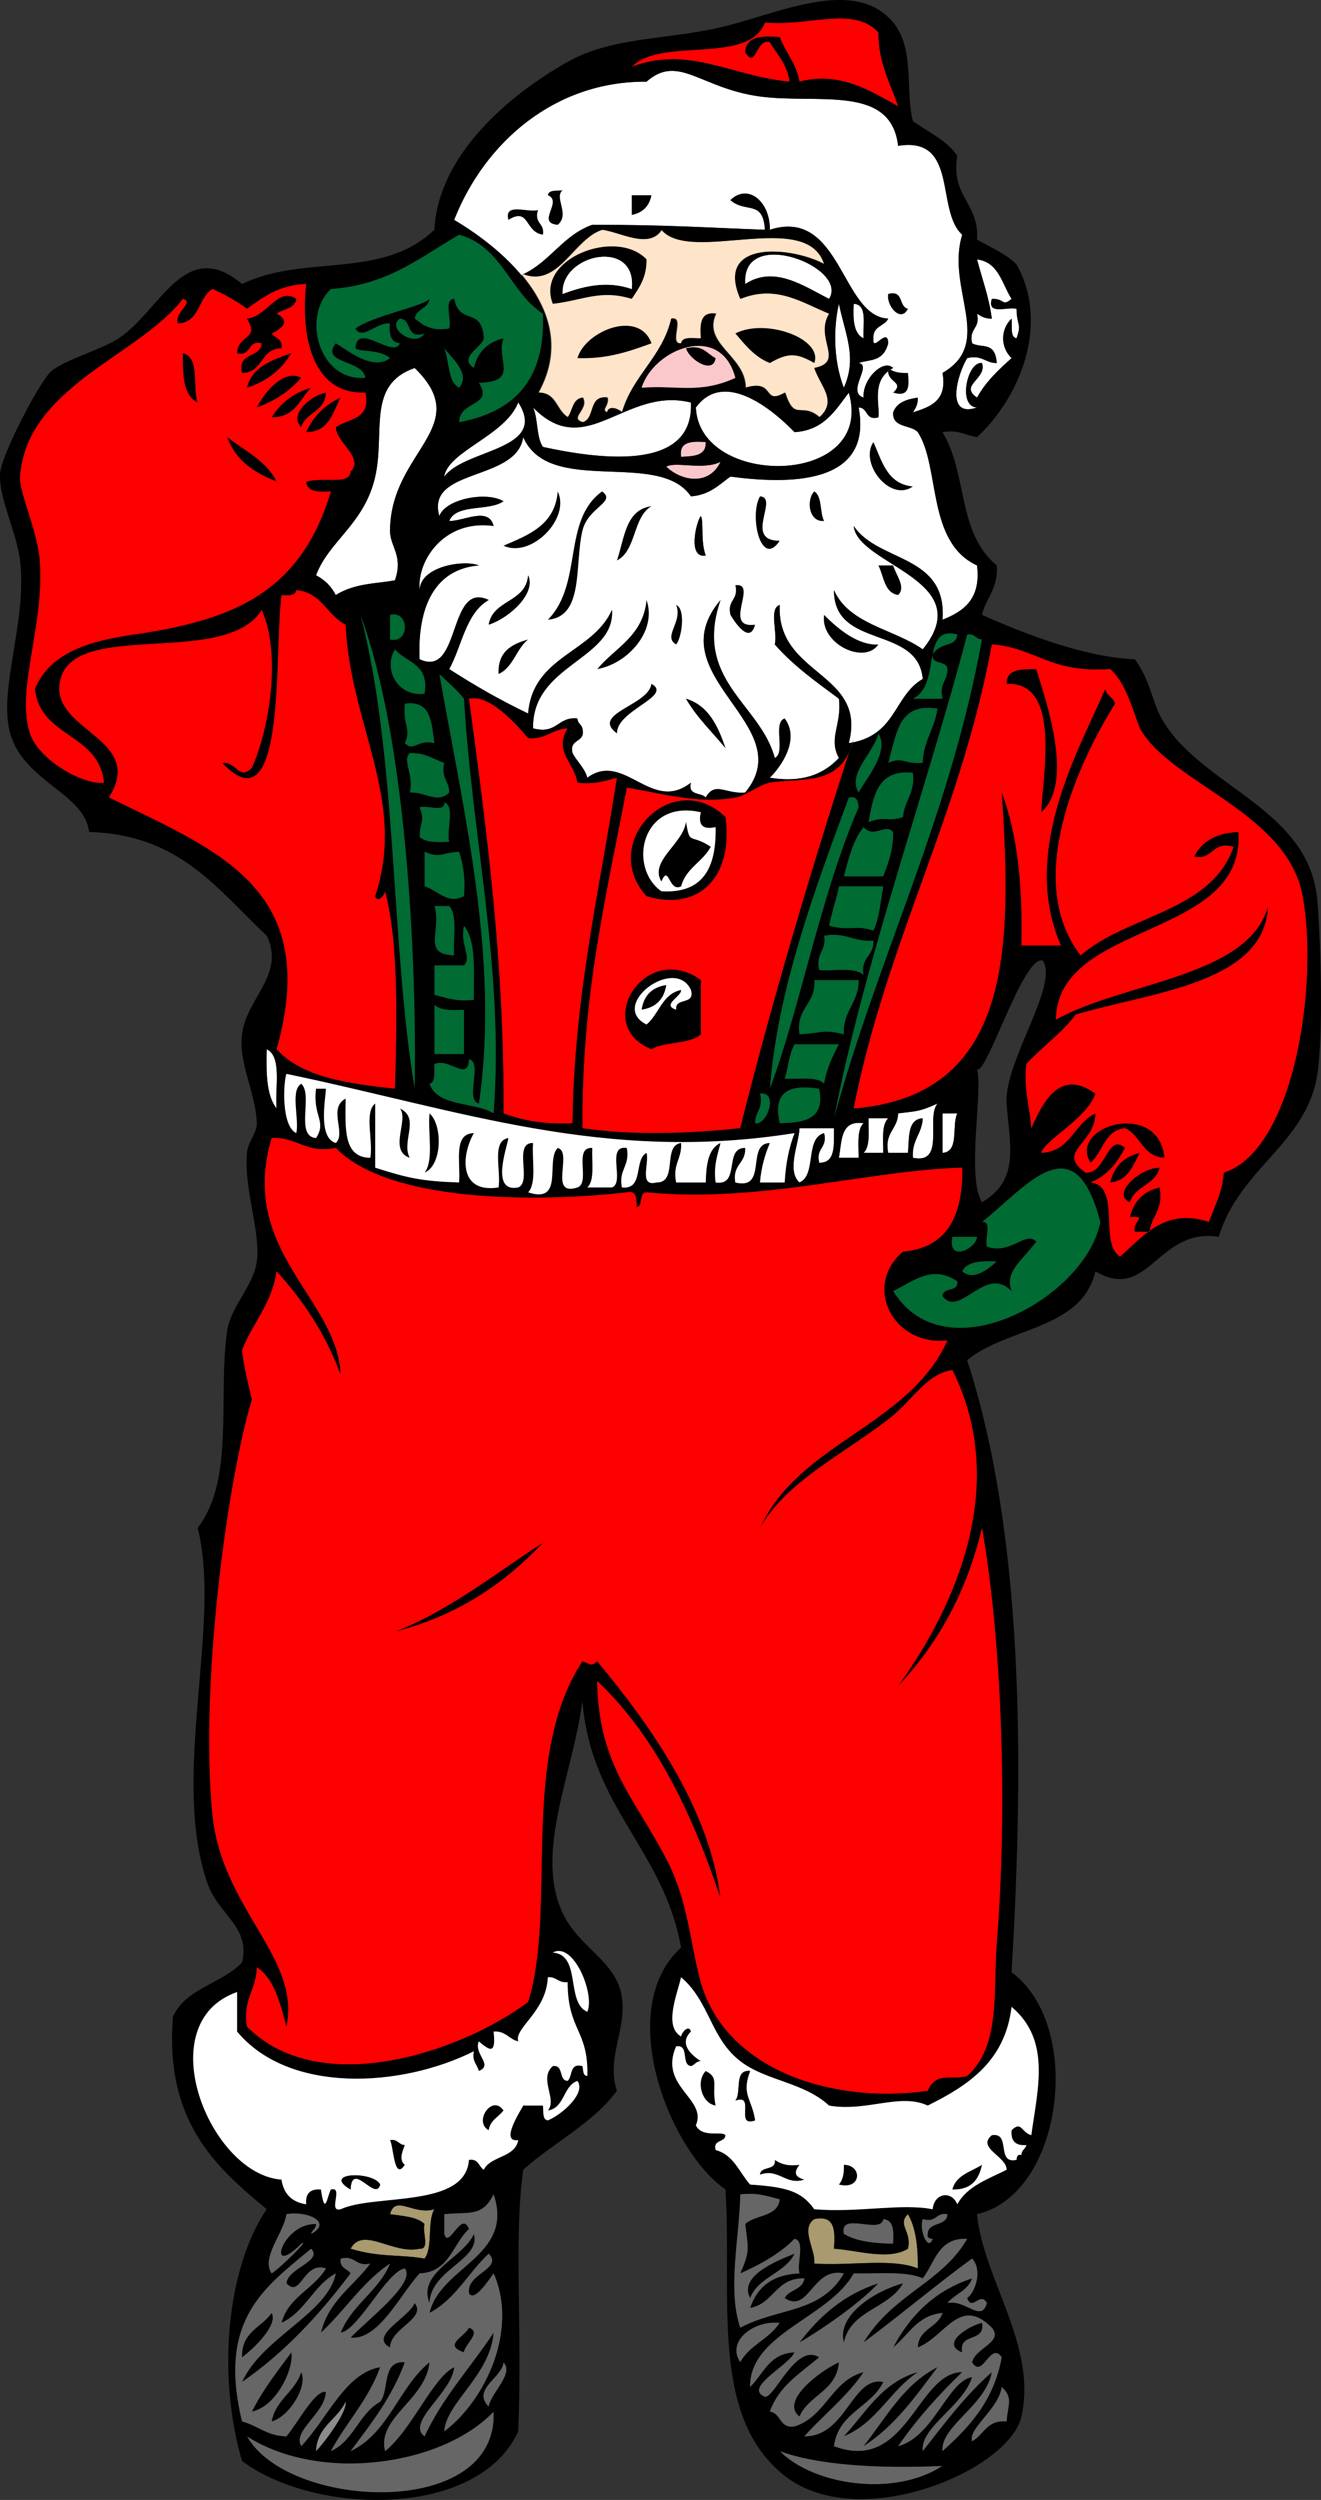 <?xml version="1.0"?>
<svg xmlns:rdf="http://www.w3.org/1999/02/22-rdf-syntax-ns#" xmlns="http://www.w3.org/2000/svg" xmlns:cc="http://web.resource.org/cc/" xmlns:xlink="http://www.w3.org/1999/xlink" xmlns:dc="http://purl.org/dc/elements/1.1/" id="Layer_1" xml:space="preserve" overflow="visible" viewBox="0 0 267.76 506.378" version="1.1" enable-background="new 0 0 267.76 506.378">
<rect x="0" y="0" width="267.76" height="506.378" fill="#333333" stroke="none"/>
<path fill-rule="evenodd" clip-rule="evenodd" d="m106.21 55.513c7.093 2.742 10.099-7.218 15.998-8.999 3.816 0.526 9.496 4 11.999 0 5.775 7.05 29.5-4.262 32.996 6.999-6.604-3.586-22.271-5.064-16.999 6.999 7.362-2.993 12.775 0.934 17.999 3-3.041 5.1 3.333 9.719-3 10.999 1.146 3.604 4.829 6.631 1 9.999-3.795-3.267-5.051 1.062-7-4.999-4.767 2.673-1.88-2.811-7.999-1-0.045-6.502-8.893-8.812-5.999-14.998-3.123-0.458-3.196 2.136-3 4.999-1.582 0.083-3.812-0.48-3.998 1-2.784 0.451 0.783-5.45-2-5-1.844 7.823-7.829 11.503-10 18.998-0.807-0.694-2.738-1.556-3 0-1.484-0.437 0.395-1.28 0-3-3.88-0.547-2.349 4.317-5 5-2.934-0.85 1.301-2.517 0-5-2.054 0.279-1.995 2.671-3 4-2.372-1.293-2.304-5.028-6-4.999 5.021-9.107 2.055-17.296-3.349-23.781l0.35-0.217z" fill="#FEE4C9"/>
<path clip-rule="evenodd" d="m111.05 39.542c0.161-1.172 1.823-0.844 3-1-1.836 1.413 1.567 4.856-1 6.999-4.51-0.389 1.12-4.711-2-5.999z" fill-rule="evenodd"/>
<path clip-rule="evenodd" d="m128.05 39.542h4c-0.436 2.231-1.769 3.564-4 3.999v-3.999z" fill-rule="evenodd"/>
<path clip-rule="evenodd" d="m103.05 44.541c-0.947-3.613 3.938-1.395 5.999-2-0.826 2.826 1.41 2.59 1 5-3.71-0.488-2.71-5.684-7-3z" fill-rule="evenodd"/>
<path clip-rule="evenodd" d="m131.05 52.54c0.038 3.705-1.536 5.797-3 7.999-6.396-1.97-9.865 0.316-15.998 1-3.63-9.126 12.86-15.456 19-8.999zm-17 6.999c4.232-1.608 9.019-2.746 13.999-1 1.13-10.341-14.46-7.177-14 1z" fill-rule="evenodd"/>
<path fill-rule="evenodd" clip-rule="evenodd" d="m128.05 58.539c-4.98-1.746-9.767-0.608-13.999 1-0.46-8.177 15.13-11.341 14-1z" fill="#fff"/>
<path fill-rule="evenodd" clip-rule="evenodd" d="m168.05 60.539c-5.046-2.534-11.117-6.88-16.999-3-0.84-11.841 21.09-3.489 17 3z" fill="#fff"/>
<path clip-rule="evenodd" d="m180.04 59.539c3.211-0.876 2.074 2.593 4 3-1.49 3.003-4.48-0.736-4-3z" fill-rule="evenodd"/>
<path fill-rule="evenodd" clip-rule="evenodd" d="m170.04 61.539c1.339 6.39 3.73 10.901 1 16.998-2.37-6.155-1.94-13.025-1-16.998z" fill="#fff"/>
<path fill-rule="evenodd" clip-rule="evenodd" d="m173.04 61.539c2.859 0.14 1.827 4.171 2 6.999-2.03-0.965-2.16-3.84-2-6.999z" fill="#fff"/>
<path fill-rule="evenodd" clip-rule="evenodd" d="m81.057 64.538c2.581 0.086 1.052 4.281 4.999 3-1.829 3.056-7.926-1.045-4.999-3z" fill="#006B33"/>
<path clip-rule="evenodd" d="m132.05 69.538c-5.483 2.018-9.43 3.167-14.999 3 1.52-5.445 12.45-9.978 15-3z" fill-rule="evenodd"/>
<path clip-rule="evenodd" d="m145.05 72.537c-0.454 3.423-5.373 0.306-6-2 3.46-0.791 4.22 1.112 6 2z" fill-rule="evenodd"/>
<path clip-rule="evenodd" d="m37.062 71.537c3.538 0.794 1.918 6.747 3 9.999-2.928-1.405-3.075-5.591-3-9.999z" fill-rule="evenodd"/>
<path clip-rule="evenodd" d="m59.059 71.537c-1.976 3.356-4.957 5.708-8.999 7 1.028-4.306 5.072-5.594 8.999-7z" fill-rule="evenodd"/>
<path fill-rule="evenodd" clip-rule="evenodd" d="m84.056 74.537c12.272 11.948-4.959 16.799-5 32.996-0.008 3.201 2.739 5.001 1 9.999-3.515 0.715-8.068 0.518-11.998 3-0.904-1.763-2.237-3.096-4-4 2.625-7.015 9.837-10.395 11.998-19.997 2.048-9.092-1.767-18.619 8-21.996z" fill="#fff"/>
<path clip-rule="evenodd" d="m180.04 74.537c0.891 0.776 2.258 1.075 4 1 0.278 2.612 0.337 5.004-3 4 2.45-2.358-1.49-1.861-1-5z" fill-rule="evenodd"/>
<path clip-rule="evenodd" d="m61.059 76.537c-2.323 2.676-5.312 4.686-8.999 6 1.561-3.144 5.566-7.92 8.999-6z" fill-rule="evenodd"/>
<path clip-rule="evenodd" d="m63.059 78.537c-2.317 2.349-3.277 6.054-8 5.999 1.793-2.874 4.371-4.962 8-5.999z" fill-rule="evenodd"/>
<path fill-rule="evenodd" clip-rule="evenodd" d="m161.05 87.535c5.959-0.373 8.252-4.413 10.999-7.999 5.483 19.139-30.328 19.429-30.997 3 5.65-7.703 15.4 0.257 20 4.999z" fill="#fff"/>
<path clip-rule="evenodd" d="m61.059 86.536c-2.646-2.714 2.125-6.49 5-7-0.134 3.866-4.056 3.944-5 7z" fill-rule="evenodd"/>
<path clip-rule="evenodd" d="m69.059 80.536c-1.621 3.045-2.336 6.997-7 6.999 1.446-3.221 3.779-5.553 7-6.999z" fill-rule="evenodd"/>
<path fill-rule="evenodd" clip-rule="evenodd" d="m140.05 81.536c0.661 14.468-19.662 11.214-29.996 8.999-1.365-1.967-0.955-5.711-1.999-7.999 10.8 11.048 18.63-4.319 32-1z" fill="#fff"/>
<path clip-rule="evenodd" d="m46.061 88.535c3.547 2.786 7.904 4.761 9.999 8.999-4.559-1.775-8.368-4.297-9.999-8.999z" fill-rule="evenodd"/>
<path fill-rule="evenodd" clip-rule="evenodd" d="m143.05 89.535c0.145 2.811-2.448 2.884-4.998 3-0.46-3.124 2.13-3.197 5-3z" fill="#FAC8CB"/>
<path clip-rule="evenodd" d="m177.04 89.535c1.754 3.913 2.812 8.521 8 8.999-4.58 3.296-10.93-4.694-8-8.999z" fill-rule="evenodd"/>
<path fill-rule="evenodd" clip-rule="evenodd" d="m135.05 94.535c1.83-1.153 7.509 0.79 10.997-1-2.22 4.805-7.77 4.062-11 1z" fill="#FAC8CB"/>
<path clip-rule="evenodd" d="m113.05 99.534c2.665 5.521-5.449 13.635-10.998 10.999 5.14-2.19 10.46-4.2 11-10.996z" fill-rule="evenodd"/>
<path clip-rule="evenodd" d="m122.05 99.534c2.983 2.174-2.863 3.145-4 7.999-1.612 6.891 0.383 17.384-6.999 17.998 7.21-7.33 2.83-20.13 11-25.996z" fill-rule="evenodd"/>
<path clip-rule="evenodd" d="m165.05 99.534c1.655 1.01 1.085 4.247 2 6-3.21 0.28-3.64-4.38-2-5.996z" fill-rule="evenodd"/>
<path clip-rule="evenodd" d="m154.05 100.53c3.956 0.25-3.432 9.034 4 8.999-3.78 5.73-6.27-5.07-4-9z" fill-rule="evenodd"/>
<path clip-rule="evenodd" d="m132.05 102.53c-3.799 2.201-3.018 8.981-7 10.999 1.53-4.47 1.71-10.29 7-11z" fill-rule="evenodd"/>
<path clip-rule="evenodd" d="m178.04 114.53h3c0.658 2.104 2.646 4.446 1 6-2.84-0.48-2.87-3.79-4-6z" fill-rule="evenodd"/>
<path clip-rule="evenodd" d="m149.05 118.53c4.75-0.6-2.754 8.891 4 7.999-1.034 4-3.964-0.229-5-2-0.73-3.06 1.72-2.94 1-6z" fill-rule="evenodd"/>
<path fill-rule="evenodd" clip-rule="evenodd" d="m76.057 181.52c0.353 1.401 1.76 0.087 2-1 2.814 10.35 2.388 27.125 2 39.996-9.664-1.001-18.957-2.373-23.997-7.999 9.246-32.643-12.197-40.269-33.996-50.994 7.498-11.849-11.263-13.317-9.999-22.997 1.78-13.621 33.469-2.952 40.995-14.998 4.042 9.049 1.504 24.346-2 31.996-2.6 2.692-3.015-1.223-5.999-1 13.161 13.896 10.456-23.081 11.999-33.996 1.419 0.086 2.832 0.165 3-1 5.208 0.459 6.217 5.116 9.999 6.999 0.901 20.31 12.462 35.57 5.998 54.99z" fill="#f00"/>
<path clip-rule="evenodd" d="m131.05 121.53c2.186 6.206-3.742 12.908-10 13.998 3.63-4.37 9.31-6.69 10-14z" fill-rule="evenodd"/>
<path clip-rule="evenodd" d="m137.05 122.53c2.063 0.859 1.055 6.96 0 7.999-2.8-1.6 1.4-4.5 0-8z" fill-rule="evenodd"/>
<path fill-rule="evenodd" clip-rule="evenodd" d="m73.058 124.53c9.096 24.242 11.473 68.521 10.998 95.988-4.891-28.9-3.496-67.38-10.998-95.99z" fill="#006B33"/>
<path fill-rule="evenodd" clip-rule="evenodd" d="m79.057 124.53c4.027-0.976 4.027 5.976 0 4.999v-5z" fill="#006B33"/>
<path clip-rule="evenodd" d="m167.05 124.53c3.085 3.196 7.184 6.272 10.997 5.999-2.8 4.21-11.89-0.13-11-6z" fill-rule="evenodd"/>
<path fill-rule="evenodd" clip-rule="evenodd" d="m196.04 128.53c1.614-0.282 1.721 0.945 3 1-6.492 35.836-20.887 63.771-29.996 96.988 6.1-31.57 18.42-65.57 27-97.99z" fill="#006B33"/>
<path clip-rule="evenodd" d="m107.05 129.53c-2.415 1.918-3.002 5.664-6 7-0.19-4.53 2.61-6.06 6-7z" fill-rule="evenodd"/>
<path fill-rule="evenodd" clip-rule="evenodd" d="m80.057 131.53c2.317 2.683 7.06 2.939 5.999 8.999-5.412 0.71-8.508-4.98-5.999-9z" fill="#006B33"/>
<path clip-rule="evenodd" d="m211.04 164.53c0.29-7.642 4.103-26.51-6.998-25.997-0.094-3.093 3.019-2.98 5.998-3 2.09 6.7 7.77 23.11 1 29z" fill-rule="evenodd"/>
<path fill-rule="evenodd" clip-rule="evenodd" d="m89.056 136.53c1.708 1.625 3.542 3.124 5 4.999 1.6 27.858 8.237 55.582 6 83.99-3.951-2.382-11.404-1.262-12.999-6 1.357-0.309 0.83-2.504 1-4 3.044-1.358 6.825 3.729 7-0.999 2.907 0.759-0.908 8.24 2 8.999 4.279-28.96-3.156-59.23-8.005-86.99z" fill="#006B33"/>
<path fill-rule="evenodd" clip-rule="evenodd" d="m107.05 149.53c3.6 0.268 4.818-1.847 7.999-2-2.835 4.758 1.339 6.893 2 10.999 3.438 0.438 5.604-0.395 7.999-1-3.5 22.829-8.673 43.987-8.999 69.991-5.627 0.295-10.114-0.552-13.998-2 0.197-30.527-3.401-57.258-6.999-83.99 3.946-0.96 9.179 4.59 11.999 8z" fill="#f00"/>
<path fill-rule="evenodd" clip-rule="evenodd" d="m82.056 142.53c5.43-0.763 5.417 3.916 6 8-3.458-0.812-4.221 1.867-6 0 1.376-3.03-0.475-3.57 0-8z" fill="#006B33"/>
<path fill-rule="evenodd" clip-rule="evenodd" d="m190.04 143.53c-0.554 4.113-2.865 6.467-3 10.999-4.146 0.271-3.896-1.313-6.999 0 1.84-6.73 2.31-12.17 10-11z" fill="#006B33"/>
<path fill-rule="evenodd" clip-rule="evenodd" d="m178.04 148.53c2.315 3.687-2.317 8.982-3.998 11.999-2.42-3.8 3.16-8.15 4-12z" fill="#006B33"/>
<path fill-rule="evenodd" clip-rule="evenodd" d="m173.04 149.53c-7.393 22.604-16.356 52.302-22.998 78.99-10.251 1.102-21.84 1.498-31.996 0-0.17-26.457 4.513-45.567 8.999-68.991 6.488 1.016 14.512 3.46 21.997 2 2.487-0.485 4.778-2.613 6.999-3 6.46-1.13 14.67 1.07 17-9zm-41.99 31.99c10.567 3.208 17.637-3.862 15.997-15.998-10.72-10.39-25.79 5.3-16 16zm1 31c2.727-1.605 7.708-0.957 9.998-3v-10.999c-11.15-8.11-22.17 9.11-10 14z" fill="#f00"/>
<path fill-rule="evenodd" clip-rule="evenodd" d="m83.056 152.53c3.1-0.101 4.777 1.222 6.999 2-0.722 3.056 1.022 3.644 1 6-2.346 2.362-4.912-0.163-7.999 0 0.893-3.82-1.632-6.39 0-8z" fill="#006B33"/>
<path fill-rule="evenodd" clip-rule="evenodd" d="m185.04 156.53c0.528 4.194-1.747 5.585-2 8.999-3.335 1.067-3.413-0.317-6.998 1 0.96-5.39 1.9-10.77 9-10z" fill="#006B33"/>
<path fill-rule="evenodd" clip-rule="evenodd" d="m172.04 161.53c1.701-0.368 1.886 0.78 2 2-7.702 17.688-11.835 40.63-17.999 56.993 1.52-19.84 8.9-39.83 16-58.99z" fill="#006B33"/>
<path fill-rule="evenodd" clip-rule="evenodd" d="m90.055 162.53c2.255 0.745 0.392 5.608 1 7.999-2.464 0.131-4.817 0.151-5.999-1 0.09-3.735 1.121-2.85 0-5.999 1.453-0.55 5.168 1.16 4.999-1z" fill="#006B33"/>
<path clip-rule="evenodd" d="m147.05 165.52c1.641 12.135-5.43 19.206-15.997 15.998-9.79-10.7 5.28-26.39 16-16zm-13 15c8.524 0.526 11.167-4.829 10.998-12.998-2.598 0.598-3.598-0.402-3-3-12.02-2.76-14.88 11.12-8 16z" fill-rule="evenodd"/>
<path fill-rule="evenodd" clip-rule="evenodd" d="m175.04 167.52c2.102 2.434 4.444-0.886 5.998 1 0.062 3.727-1.009 6.324-2 8.999h-7.998c0.96-3.7 1.9-7.43 4-10z" fill="#006B33"/>
<path fill-rule="evenodd" clip-rule="evenodd" d="m86.056 172.52c3.164 1.373 3.342 0.217 7 0 0.841 2.492 1.309 5.356 1 8.998-3.341 1.735-4.89-0.91-8-1.999v-7z" fill="#006B33"/>
<path fill-rule="evenodd" clip-rule="evenodd" d="m170.04 179.52h8.998c-0.551 3.114-0.816 6.516-2 8.999-3.856-1.269-4.62 0.166-8.997-1 0.54-2.8 1.47-5.2 2-8z" fill="#006B33"/>
<path fill-rule="evenodd" clip-rule="evenodd" d="m88.056 183.52h3c1.774 1.893 0.729 6.604 1 9.999-6.645-0.2-2.478-4.99-4-10z" fill="#006B33"/>
<path fill-rule="evenodd" clip-rule="evenodd" d="m94.055 187.52c2.554 3.112 1.953 9.378 2 14.998-3.438 0.438-5.604-0.395-8-1v-5.999h6c1.633-1.62-0.892-4.18 0-8z" fill="#006B33"/>
<path fill-rule="evenodd" clip-rule="evenodd" d="m167.05 189.52c4.447-0.783 6 1.332 9.997 1 0.165 3.163-2.656 3.342-1.998 6.999-1.66-1.674-5.87-0.795-8.999-1-0.81-3.47 1.49-3.84 1-7z" fill="#006B33"/>
<path clip-rule="evenodd" d="m142.05 198.52v10.999c-2.289 2.042-7.271 1.394-9.998 3-12.17-4.89-1.15-22.11 10-14zm-11 9c2.554-2.112 3.137-6.195 7-6.999 0.147 1.332-4.066 3.018-1 4-0.298-2.629 3.879-0.787 2.998-4-3.24-7.02-16.79 3.14-9 7z" fill-rule="evenodd"/>
<path fill-rule="evenodd" clip-rule="evenodd" d="m165.05 198.52h8.999c0.047 4.714-3.228 6.105-3 10.999-4.169-1.064-4.411-0.259-8.999 0-0.81-5.48 3.33-5.99 3-11z" fill="#006B33"/>
<path clip-rule="evenodd" d="m135.05 199.52c-0.441 2.891-2.108 4.558-5 4.999 0.44-2.89 2.11-4.56 5-5z" fill-rule="evenodd"/>
<path fill-rule="evenodd" clip-rule="evenodd" d="m88.056 203.52c1.182 1.151 3.534 1.131 6 1v8.999h-6v-10z" fill="#006B33"/>
<path fill-rule="evenodd" clip-rule="evenodd" d="m161.05 211.52h8.999c-1.245 2.42-2.475 4.857-2.999 7.999-1.454-1.546-5.12-0.88-8-1 0.72-2.28 0.89-5.11 2-7z" fill="#006B33"/>
<path fill-rule="evenodd" clip-rule="evenodd" d="m54.06 212.52c3.142 1.524 1.665 7.668 2 11.999-2.066-2.6-2.121-7.21-2-12z" fill="#fff"/>
<path fill-rule="evenodd" clip-rule="evenodd" d="m166.05 220.52c1.292 6.292-3.095 6.905-8 6.999-1.51-6.5 2.03-7.96 8-7z" fill="#006B33"/>
<path fill-rule="evenodd" clip-rule="evenodd" d="m154.05 221.52c3.857-0.585 1.455 6.584-0.999 5.999-0.02-2.36 1.72-2.95 1-6z" fill="#006B33"/>
<path fill-rule="evenodd" clip-rule="evenodd" d="m190.04 223.52c-2.45 2.883 1.723 12.388-4.999 10.999-0.268-3.601 1.847-4.819 1.999-7.999-3.158 0.174-2.711 3.955-2.999 6.999h-4c-0.843-4.177 1.944-4.722 2-7.999 3.77-0.48 4.24-0.29 8-2z" fill="#fff"/>
<path clip-rule="evenodd" d="m81.057 224.52c4.199 1.992 0.228 6.637 2 9.999-4.396-1.47-0.119-7.73-2-10z" fill-rule="evenodd"/>
<path clip-rule="evenodd" d="m87.056 225.52c2.676 2.286 2.625 10.51-1 11.999 1.916-2.42 0.632-8.04 1-12z" fill-rule="evenodd"/>
<path fill-rule="evenodd" clip-rule="evenodd" d="m191.04 225.52h3c-1.18 2.487 0.463 7.796-3 7.999v-8z" fill="#fff"/>
<path fill-rule="evenodd" clip-rule="evenodd" d="m176.04 226.52h3.998c-1.377 1.288-0.988 4.342-1 6.999h-3.998c1.38-1.29 0.99-4.35 1-7z" fill="#fff"/>
<path clip-rule="evenodd" d="m236.04 234.52c-4.467-0.199-4.771-4.562-7.999-6-4.213 0.454-4.446 4.887-7 6.999-4.66-7.48 13.85-12.92 15-1z" fill-rule="evenodd"/>
<path fill-rule="evenodd" clip-rule="evenodd" d="m175.04 227.52c-1.378 1.289-0.99 4.343-1 7h-4c0.62-3.39 0.28-7.72 5-7z" fill="#fff"/>
<path fill-rule="evenodd" clip-rule="evenodd" d="m162.05 228.52h7c-0.04 3.294 0.408 7.075-3 6.999-0.726-3.058 1.725-2.941 1-5.999-3.942 1.057-1.474 8.526-5 9.999-2.69-2.44-0.05-7.99 0-11z" fill="#fff"/>
<path clip-rule="evenodd" d="m231.04 233.52c-1.425 2.576-2.343 5.657-6 5.999 0.76-3.24 2.76-5.24 6-6z" fill-rule="evenodd"/>
<path fill-rule="evenodd" clip-rule="evenodd" d="m223.04 247.52c-2.783 15.107-31.363 31.283-41.995 13.999 4.459-2.249 7.979-5.313 12.999-2 0.306 2.306-2.889 1.111-3 3 3.453 4.618 8.735-6.476 13.999-1-1.452-3.966 1.879-5.881 4.998-9.999-2.056-2.312-5.212 2.73-9.997 1-0.547-1.453 1.167-5.168-1-5 8.99-7.08 18.75-20.36 24 0z" fill="#006B33"/>
<path clip-rule="evenodd" d="m235.04 236.52c-0.796 3.537-5.004 3.663-5.999 6.999-3.92-1.59 2.05-7.02 6-7z" fill-rule="evenodd"/>
<path clip-rule="evenodd" d="m233.04 249.52h-2.999c-0.638-2.181 2.833-3.181-1-2.999 0.767-3.232 2.767-5.232 5.999-6 0.89 4.56-1.67 5.66-2 9z" fill-rule="evenodd"/>
<path fill-rule="evenodd" clip-rule="evenodd" d="m193.04 250.52h5c0.02 2.28-6.07 5.44-5 0z" fill="#006B33"/>
<path fill-rule="evenodd" clip-rule="evenodd" d="m202.04 255.51c-1.616 1.507-4.812 4.069-6.999 2 0.97-2.03 3.84-2.16 7-2z" fill="#006B33"/>
<path clip-rule="evenodd" d="m143.05 419.49c2.865 1.465 1.119 2.649 2 6.999-2.71-0.41-4.13-4.75-2-7z" fill-rule="evenodd"/>
<path clip-rule="evenodd" d="m102.05 427.49c-0.998 1.335-2.703 1.963-3 4-3.136-1.7 0.736-7.4 3-4z" fill-rule="evenodd"/>
<path clip-rule="evenodd" d="m79.057 433.49c1.615-0.281 1.722 0.944 3 1-0.692 1.763-1.104 3.097 0 4-2.206 3.41-2.264-3.64-3-5z" fill-rule="evenodd"/>
<path clip-rule="evenodd" d="m157.05 437.49c1.162 0.839 2.681 1.318 5 1-1.119 1.439-1.078 2.439 1 2.998-3.82 1.25-5.185-2.371-9-1 0.11-1.89 3.3-0.69 3-3z" fill-rule="evenodd"/>
<path clip-rule="evenodd" d="m171.04 438.49c3.802 0.023 3.642 5.206-1 3.998 0.78-0.89 1.08-2.26 1-4z" fill-rule="evenodd"/>
<path clip-rule="evenodd" d="m193.04 443.49c0.73-2.934 3.766-3.567 6-4.998-0.62 3.05-2.22 5.11-6 5z" fill-rule="evenodd"/>
<path fill-rule="evenodd" clip-rule="evenodd" d="m88.056 447.49c-1.521 2.479-0.247 7.753-2 9.999-5.232-0.888-9.142-0.208-14.998-1.999 2.506-4.63 8.584 1.228 13.998 0 2.168 0.167 0.453-3.547 1-5-1.513-1.487-4.388-1.61-6.999-2 1.078-4.05 4.76 0.3 8.999-1z" fill="#A99A6F"/>
<path fill-rule="evenodd" clip-rule="evenodd" d="m184.04 448.49c1.599 2.735 2.059 6.607 1.999 10.999-5.158-2.175-14.215-0.449-20.996-1 0.346-2.758-2.871-7.021 0-8.999 4.25-0.917 4.269 2.396 4 6 4.467 0.236 11.034 2.449 14.997 0 0.83-3.59-2.25-4.84 0-7z" fill="#A99A6F"/>
<path fill-rule="evenodd" clip-rule="evenodd" d="m179.04 449.49c2.187 0.146 2.148 2.52 2 5-3.93-0.07-7.515-0.484-9.998-2-1.01-4.68 7.52 0.18 8-3z" fill="#666"/>
<path clip-rule="evenodd" d="m96.055 452.49c1.516 5.204-8.767 7.215-9 13.998-2.529-6.22 6.871-9.11 9-14z" fill-rule="evenodd"/>
<path clip-rule="evenodd" d="m152.05 465.49c-2.368-4.402 5.156-7.485 8.999-8.999-1.96 4.04-7.34 4.67-9 9z" fill-rule="evenodd"/>
<path clip-rule="evenodd" d="m162.05 474.49c4.021-5.311 8.949-9.714 15.997-11.997-4.19 4.49-12.61 10.05-16 12z" fill-rule="evenodd"/>
<path clip-rule="evenodd" d="m183.04 462.49c-2.846 5.153-10.596 5.401-11.998 11.997-1.47-5.5 6.22-10.44 12-12z" fill-rule="evenodd"/>
<path clip-rule="evenodd" d="m84.056 466.49c2.465 3.182-4.9 5.06-5 8.998-4.42-2.3 3.796-6.02 5-9z" fill-rule="evenodd"/>
<path clip-rule="evenodd" d="m55.06 468.49c1.358 2.402-3.499 7.132-5.999 8.998-0.178-5.18 3.973-6.03 5.999-9z" fill-rule="evenodd"/>
<path fill-rule="evenodd" clip-rule="evenodd" d="m158.05 470.49c-2.05 3.281-6.14 4.525-7.999 7.998-2.91-4.29 2.75-8.56 8-8z" fill="#666"/>
<path clip-rule="evenodd" d="m199.04 470.49c0.787 4.119-4.788 1.877-4 5.998-4.58-1.77 1.35-5.38 4-6z" fill-rule="evenodd"/>
<path clip-rule="evenodd" d="m95.055 471.49c2.714 0.911-1.02 3.504-1 5-4.379-1.5 0.129-3.16 1-5z" fill-rule="evenodd"/>
<path clip-rule="evenodd" d="m59.059 476.49c0.566 3.261-3.004 10.975-7.999 11.999 2.216-4.45 5.166-8.17 7.999-12z" fill-rule="evenodd"/>
<path fill-rule="evenodd" clip-rule="evenodd" d="m102.05 478.49c2.235 2.302-2.483 6.133-3 8.999-3.485-3.56 2.77-5.86 3-9z" fill="#666"/>
<path clip-rule="evenodd" d="m170.04 478.49c-0.468 5.865-6.079 6.586-7.999 10.999-4.01-3.14 4.19-9.25 8-11z" fill-rule="evenodd"/>
<path clip-rule="evenodd" d="m190.04 479.48c-4.431 5.901-8.69 11.976-14.997 15.999 4.56-5.77 8.12-12.55 15-16z" fill-rule="evenodd"/>
<path clip-rule="evenodd" d="m61.059 480.48c1.359 2.733-2.294 9.009-6 10 0.842-4.49 4.714-5.95 6-10z" fill-rule="evenodd"/>
<path clip-rule="evenodd" d="m171.04 493.48c4.494-4.838 7.729-10.937 14.997-13-5.61 3.73-8.36 10.31-15 13z" fill-rule="evenodd"/>
<path fill-rule="evenodd" clip-rule="evenodd" d="m100.06 488.48c1.022 22.025-41.731 19.862-49.994 5 14.744 9.45 39.478 6.02 49.994-5z" fill="#666"/>
<path fill-rule="evenodd" clip-rule="evenodd" d="m158.05 496.48c7.293 2.688 18.945 3.612 32.996 3-9.68 6.36-26.1 4-33-3z" fill="#666"/>
<path fill-rule="evenodd" clip-rule="evenodd" d="m178.04 6.545c-0.008 6.341 2.44 10.226 4 14.998-5.623-3.144-11.922-7.146-19.997-4.999-0.625-3.709-2.811-5.855-4-8.999-3.711-0.378-6.817-0.152-6.999 3 2.171 3.681 2.225-2.993 4.999-2 1.475 2.525 3.533 4.466 4 7.999-11.53-1.035-20.604-7.437-31.996-3 5.829-6.17 23.716-0.28 26.996-8.999 8.96 0.869 17.88-3.425 23 2z" fill="#f00"/>
<path fill-rule="evenodd" clip-rule="evenodd" d="m105.7 55.756c-3.967-4.76-9.248-8.602-13.648-11.215 6.161-15.64 20.34-28.134 38.996-27.996 6.463-5.704 10.926 1.372 22.996 3 11.708 1.579 26.57-2.54 27.997 9.999 12.336-2.004 7.537 13.127 12.999 17.998-3.392 10.929 6.635 21.887-4 27.997 1.018 5.684-2.47 6.863-5.999 7.999 0.528-0.804 1.044-1.624 0.999-3-2.332 0.334-4.307 1.025-4.999 3-0.213 3.212 3.565 2.433 4.999 4 4.578 7.045 1.733 22.278 12 26.997 0.833 6.832-2.709 9.291-7 10.999 1.001-13.333-13.091-11.573-17.997-18.998 0.72 7.934 25.428 10.897 13.997 24.997-5.859-4.139-14.946-5.05-17.996-11.999-0.073 12.071 17.021 6.977 17.996 17.998-5.978 3.425-5.293 11.548-14.997 12.998 3.79-14.475-14.645-13.527-13.999-27.996-2.254 0.744-0.391 5.608-1 7.999 3.72 4.28 8.405 7.593 12.999 10.999 0.639 5.195-2.206 8.013 0 11.999-4.107 4.387-9.274 4.773-13.999 4 2.195-2.173 6.213-7.742 3-11.999-2.474 0.86 0.295 6.96-2 8-2.94-11.026-16.577-15.67-10.999-31.996-13.052 15.428 16.34 25.301 5 38.995-3.962 0.368-6.11-2.343-7.999 1-0.932-1.067-3.688-0.312-3-3-8.013 6.316-13.517-6.478-20.997-1-0.585-2.081-2.101-3.232-3-5-0.745-3.078 2.745-1.921 2-5-0.189-0.81-1.003-0.997-1-2-4.085-0.42-4.041 3.291-8.998 2-0.251-12.984 16.664-13.905 15.998-23.997-3.896 8.768-16.064 9.266-16.998 20.997-5.757-2.768-10.478-5.466-15.999-8.999 2.608-4.724 3.338-11.327 8-13.998-8.349-3.994-5.554 15.962-13.999 11.999-0.354-7.056 1.049-18.086 11.999-18.998-2.907-1.204-11.857 0.115-11.999 4.999-0.583-5.931 4.93-14.39 14.999-12.998-1.006-3.976-6.026-0.959-9-1 1.417-3.583 8.077-1.922 10.999-4-3.45-2.077-11.775-0.474-12.999 3-2.813-9.823 15.711-6.945 16.998-15.998 5.299 12.117 27.49 2.408 33.995 11.999 3.741-0.259 5.682-2.318 7.999-4 11.299 1.493 28.984 1.996 25.998-13.998 1.985 0.013 1.271 2.728 3.998 2 0.395-2.354-1.635-7.588 3-9.999-2.018-1.951-6.292 2.323-5.998 5.999-3.578-1.132 1.847-6.597-1-6.999 2.194-0.818 4.938-0.079 5.998-4-0.109-3.542-3.306 2.125-3-1-0.172-2.505 2.24-2.427 3-4-9.51-0.376-9.547-22.615-23.997-17.998 0.072-5.684-4.404-9.481-7.999-5.999 3.17 2.732 6.616-0.182 6.999 5.999-11.5-0.402-19.795-1.023-34.995-1-5.915 2.084-8.529 7.469-13.998 9.999l-0.34 0.212zm75.34 23.78c3.337 1.004 3.278-1.387 3-4-1.742 0.075-3.109-0.223-4-1-0.49 3.14 3.45 2.643 1 5zm-67.99-33.995c2.567-2.143-0.836-5.586 1-6.999-1.176 0.156-2.838-0.172-3 1 3.12 1.288-2.51 5.61 2 5.999zm15-2c2.231-0.435 3.564-1.768 4-3.999h-4v3.999zm-18 4c0.41-2.409-1.826-2.174-1-5-2.061 0.605-6.946-1.614-5.999 2 4.29-2.684 3.29 2.512 7 3zm73.99 14.998c-1.926-0.407-0.789-3.876-4-3-0.48 2.264 2.51 6.003 4 3zm-34.99 4.999c1.999 2.334 3.891 4.776 6.999 6 3.618-2.094 5.383-2.094 9 0 1.83-4.907-9.77-9.163-16-6zm35.99 30.996c-5.188-0.478-6.246-5.086-8-8.999-2.93 4.305 3.42 12.295 8 8.999zm-82.99 11.996c5.549 2.637 13.663-5.478 10.998-10.999-0.54 6.799-5.86 8.809-11 10.999zm9 15c7.382-0.614 5.387-11.107 6.999-17.998 1.136-4.854 6.982-5.825 4-7.999-8.17 5.869-3.79 18.669-11 25.999zm56-20c-0.915-1.753-0.345-4.989-2-6-1.64 1.62-1.21 6.28 2 6zm-9 4c-7.432 0.035-0.044-8.749-4-8.999-2.27 3.93 0.22 14.73 4 9zm-33 4c3.982-2.018 3.201-8.798 7-10.999-5.29 0.71-5.47 6.53-7 11zm18-1c-1.104-2.955-0.347-7.058-1-7.999-0.88 1-2.78 8.66 1 8zm38.99 8c1.646-1.554-0.342-3.896-1-6h-3c1.13 2.21 1.16 5.52 4 6zm-82.985 6c4.067-1.29 9.693-6.271 7.999-9.999-0.43 5.57-7.131 4.87-7.995 10zm48.995-2c1.036 1.771 3.966 5.999 5 2-6.754 0.892 0.75-8.599-4-7.999 0.72 3.06-1.73 2.94-1 6zm-27 11c6.258-1.09 12.186-7.792 10-13.998-0.69 7.31-6.37 9.63-10 14zm16-5c1.055-1.039 2.063-7.14 0-7.999 1.4 3.5-2.8 6.4 0 8zm40.99 0c-3.813 0.273-7.912-2.803-10.997-5.999-0.88 5.87 8.21 10.21 11 6zm-76.99 6c2.997-1.335 3.584-5.082 6-7-3.39 0.94-6.19 2.47-6 7zm24 12c-0.079-4.688 11.414-7.54 7-9.999-0.57 4.41-12.41 6-7 10zm22 3c-1.541-4.458-3.405-8.593-7.999-10 2.2 3.8 5.29 6.71 8 10z" fill="#fff"/>
<path fill-rule="evenodd" clip-rule="evenodd" d="m68.059 69.538c-3.202 4.179 5.574 3.293 5.999 6.999-9.391 0.81-12.979-12.401-6.999-17.998 11.53-0.801 18.181-6.483 25.997-10.999 8.683 2.315 10.312 11.686 16.998 15.998 0.581 13.578-6.035 19.962-16.998 21.998 0.053-4.504 7.074-3.146 4-7.999 8.412-0.225 3.343-4.692 4.999-8.999-3.232 0.767-5.232 2.767-5.999 6-3.288-2.083 1.688-4.217 2-6-0.355-6.486-4.932-2.538-6-7.999-2.208 0.125-0.425 4.242-1 6-3.649 0.649-5.325-0.674-6.999-2 0.294-2.039 2.706-1.961 3-4-1.424 1.601-11.289 3.357-14.998 6 1.331 2.536 4.438-1.466 6.999-1-0.279 2.279 0.241 3.759 2 4-1.24 3.267-8.702-4.45-8.999 1 0.78 0.814 4.836 0.102 6.999 2-3.394 2.679-8.49-1.469-10.994-3.001z" fill="#006B33"/>
<path fill-rule="evenodd" clip-rule="evenodd" d="m198.04 52.54c4.427 0.571 5.035 4.962 6.999 7.999-1.987 1.666-1.272-0.091-4 0-1.027 3.359 3.109 1.557 5 2 0.089 3.735 1.119 2.85 0 5.999-1.357-0.31-0.831-2.503-1-4-2.278 2.185-2.278 5.814 0 7.999-2.627 2.374-5.228 4.772-6.999 7.999-3.742-2.537 2.112-3.792 1-6.999-2.988-0.415-4.983 8.885-1 8.999-6.426 2.239-4.096-6.512-2-9.999 3.055-0.723 3.643 1.022 5.999 1-0.353-4.496-2.995-2.899-4.999-4-0.726-3.058 1.725-2.941 1-6 0.804 0.529 1.622 1.043 2.999 1-0.59-4.404-1.96-8.031-3-11.997z" fill="#fff"/>
<path clip-rule="evenodd" d="m185.04 24.543c3.14 2.194 6.812 3.854 8.999 7-1.393 8.392 4.503 9.496 4 16.998 2.774 1.558 5.824 2.841 7.999 5 6.868 12.236 0.497 27.258-7.999 34.996-2.348-0.319-3.754-1.58-7-1 5.172 8.55 2.896 20.271 10.999 26.996 0.343 4.676-2.158 6.508-2.999 10 9.104 4.093 21.254 8.663 30.996 8.999 3.565 5.005 3.266 8.699 5.999 12.998 8.325 13.095 29.527 17.537 30.996 35.995 0.718 9.033 1.192 27.032 0 34.996-2.115 14.116-15.729 18.947-19.998 32.996-12.464-1.925-14.21 13.404-24.997 7-2.779 11.885-18.003 11.325-25.996 17.998 11.325 34.947 11.612 80.27 8.999 123.98 14.682 10.759 10.521 44.971-6.999 48.993 1.223 13.064 12.232 26.601 8.999 40.995-2.452 10.908-32.87 23.875-47.995 11.999-15.359-12.062-10.582-36.311-11.999-57.994-11.57-8.083-22.571-36.646-8.997-48.993-3.505-19.825-18.291-28.371-19.999-49.994-1.81 14.533-9.792 30.637-4 42.995 3.347 7.141 10.912 9.684 11.999 16.998 0.994 6.689-3.228 12.459-1 18.998-4.961 6.704-12.844 10.485-18.997 15.998-1.926 14.056-0.159 31.138-1 52.993-8.179 17.841-41.377 16.98-55.994 5.999-5.048-17.254-3.165-38.92 4.999-50.994-10.596-8.733-20.675-17.987-18.997-38.994 2.554-5.78 9.985-6.681 13.998-10.999 1.773-7.207-4.783-9.637-6.999-15.999-7.564-21.71 2.995-52.743-2-71.991 7.597-9.946 4.03-26.163 5.999-39.994 0.682-4.784 5.296-8.992 5.999-13.998 0.834-5.94-2.646-14.53-2-21.997 0.201-2.32 2.064-4 2-6-0.195-6.097-3.748-12.149-3-17.998 0.958-7.483 8.833-12.135 4.999-19.998-9.839-9.158-17.493-20.502-35.995-20.998-0.909-7.875-13.229-10.138-15.998-19.997-2.479-8.823 3.49-22.653 2-34.996-0.718-5.939-4.622-13.295-4-17.998 0.482-3.642 7.239-16.902 9.999-19.998 2.134-2.394 10.411-4.626 13.998-6.999 8.448-5.586 13.438-20.757 24.997-10.999 12.617-6.154 28.282-0.762 38.995-10.999 0.743-15.029 14.951-27.225 26.997-33.996 9.076-5.102 19.669-4.396 30.995-6.999 11.268-2.589 27.082-10.485 34.996-1 4.44 5.317 2.43 14.058 4 20.001zm16 39.995c-1.377 0.043-2.195-0.471-2.999-1 0.725 3.059-1.726 2.941-1 6 2.004 1.1 4.646-0.497 4.999 4-2.356 0.022-2.944-1.723-5.999-1-2.096 3.487-4.426 12.238 2 9.999-3.983-0.114-1.988-9.414 1-8.999 1.112 3.207-4.742 4.462-1 6.999 1.771-3.227 4.372-5.625 6.999-7.999-2.278-2.185-2.278-5.814 0-7.999 0.169 1.496-0.357 3.69 1 4 1.119-3.149 0.089-2.264 0-5.999-1.891-0.443-6.027 1.359-5-2 2.728-0.091 2.013 1.666 4 0-1.964-3.037-2.572-7.428-6.999-7.999 1.04 3.965 2.41 7.592 3 11.997zm-45.99-59.993c-3.279 8.719-21.167 2.829-26.996 8.999 11.392-4.437 20.465 1.965 31.996 3-0.467-3.533-2.525-5.474-4-7.999-2.774-0.993-2.828 5.681-4.999 2 0.182-3.152 3.288-3.377 6.999-3 1.189 3.144 3.375 5.29 4 8.999 8.075-2.147 14.374 1.855 19.997 4.999-1.56-4.772-4.008-8.657-4-14.998-5.13-5.425-14.05-1.131-23-2zm22.99 79.991c-2.727 0.729-2.013-1.987-3.998-2 2.986 15.994-14.699 15.491-25.998 13.998-2.317 1.682-4.258 3.741-7.999 4-6.505-9.59-28.695 0.118-33.995-11.999-1.287 9.053-19.811 6.175-16.998 15.998 1.223-3.473 9.548-5.076 12.999-3-2.922 2.077-9.582 0.417-10.999 4 2.974 0.041 7.994-2.976 9 1-10.069-1.392-15.582 7.067-14.999 12.998 0.142-4.884 9.092-6.203 11.999-4.999-10.95 0.911-12.354 11.941-11.999 18.998 8.444 3.964 5.649-15.993 13.999-11.999-4.661 2.671-5.391 9.274-8 13.998 5.521 3.533 10.241 6.23 15.999 8.999 0.933-11.731 13.101-12.229 16.998-20.997 0.667 10.092-16.249 11.013-15.998 23.997 4.957 1.291 4.913-2.42 8.998-2-0.003 1.003 0.811 1.19 1 2 0.745 3.078-2.745 1.922-2 5 0.898 1.768 2.414 2.919 3 5 7.48-5.478 12.983 7.315 20.997 1-0.688 2.688 2.068 1.933 3 3 1.889-3.343 4.037-0.632 7.999-1 11.34-13.694-18.052-23.567-5-38.995-5.578 16.326 8.059 20.97 10.999 31.996 2.295-1.04-0.474-7.14 2-8 3.213 4.257-0.805 9.826-3 11.999 4.725 0.774 9.892 0.387 13.999-4-2.206-3.985 0.639-6.804 0-11.999-4.594-3.406-9.279-6.719-12.999-10.999 0.609-2.391-1.254-7.254 1-7.999-0.646 14.469 17.789 13.521 13.999 27.996 9.704-1.45 9.02-9.573 14.997-12.998-0.976-11.021-18.069-5.927-17.996-17.998 3.05 6.949 12.137 7.86 17.996 11.999 11.431-14.1-13.277-17.062-13.997-24.997 4.906 7.424 18.998 5.665 17.997 18.998 4.291-1.708 7.833-4.167 7-10.999-10.267-4.719-7.422-19.952-12-26.997-1.434-1.567-5.212-0.788-4.999-4 0.692-1.975 2.667-2.666 4.999-3 0.045 1.376-0.471 2.196-0.999 3 3.529-1.136 7.017-2.315 5.999-7.999 10.635-6.109 0.608-17.067 4-27.997-5.462-4.871-0.663-20.002-12.999-17.998-1.427-12.538-16.289-8.42-27.997-9.999-12.069-1.627-16.532-8.704-22.996-3-18.655-0.138-32.834 12.356-38.996 27.996 10.396 6.174 25.706 19.203 16.998 34.996 3.695-0.029 3.627 3.706 6 4.999 1.004-1.329 0.945-3.72 3-4 1.301 2.482-2.934 4.15 0 5 2.651-0.682 1.119-5.547 5-5 0.395 1.72-1.484 2.563 0 3 0.261-1.556 2.193-0.694 3 0 2.171-7.495 8.156-11.175 10-18.998 2.783-0.45-0.784 5.45 2 5 0.186-1.48 2.416-0.917 3.998-1-0.196-2.863-0.123-5.457 3-4.999-2.894 6.186 5.954 8.496 5.999 14.998 6.119-1.811 3.232 3.673 7.999 1 1.949 6.061 3.205 1.732 7 4.999 3.829-3.367 0.146-6.394-1-9.999 6.333-1.279-0.041-5.898 3-10.999-5.224-2.066-10.637-5.993-17.999-3-5.271-12.063 10.396-10.585 16.999-6.999-3.496-11.261-27.221 0.051-32.996-6.999-2.503 4-8.183 0.526-11.999 0-5.898 1.781-8.905 11.741-15.998 8.999 5.469-2.53 8.083-7.915 13.998-9.999 15.2-0.023 23.495 0.598 34.995 1-0.383-6.181-3.829-3.267-6.999-5.999 3.595-3.482 8.071 0.315 7.999 5.999 14.45-4.618 14.487 17.622 23.997 17.998-0.76 1.572-3.172 1.494-3 4-0.306 3.125 2.891-2.542 3 1-1.06 3.92-3.804 3.181-5.998 4 2.847 0.402-2.578 5.867 1 6.999-0.294-3.676 3.98-7.95 5.998-5.999-4.63 2.405-2.6 7.639-3 9.993zm-98.983-11.999c-2.163-1.897-6.218-1.185-6.999-2 0.296-5.45 7.759 2.267 8.999-1-1.759-0.241-2.279-1.72-2-4-2.56-0.466-5.668 3.536-6.999 1 3.709-2.643 13.574-4.399 14.998-6-0.293 2.039-2.705 1.961-3 4 1.674 1.326 3.35 2.649 6.999 2 0.575-1.758-1.208-5.875 1-6 1.068 5.461 5.645 1.513 6 7.999-0.312 1.782-5.288 3.917-2 6 0.767-3.232 2.767-5.232 5.999-6-1.656 4.307 3.413 8.774-4.999 8.999 3.074 4.853-3.947 3.495-4 7.999 10.963-2.035 17.578-8.419 16.998-21.998-6.686-4.312-8.314-13.682-16.998-15.998-7.816 4.516-14.466 10.197-25.997 10.999-5.981 5.596-2.392 18.808 6.999 17.998-0.424-3.706-9.201-2.82-5.999-6.999 2.508 1.534 7.604 5.682 11.002 3.001zm71.993-14.998c5.882-3.88 11.953 0.466 16.999 3 4.09-6.489-17.84-14.841-17-3zm-146.98 38.995c-0.231 3.14 3.526 10.865 3.999 16.998 1.019 13.201-4.894 26.075-1.999 34.996 1.781 5.49 10.947 10.555 14.998 9.999-0.977-10.021-12.939-9.058-13.998-18.998 3.157-7.593 11.645-9.787 19.997-10.999 19.799-2.872 33.839-8.235 39.995-28.997-2.48 0.147-4.853 0.187-5-2 4.124-1 8.771 0.747 8.999-2 2.764-2.83-2.831-5.786-3-8.999 2.532-1.801 7.18-1.485 5.999-7-11.518 0.407-13.046-12.989-11.997-21.995-5.494 0.172-8.679 2.653-11.999 5-2.123-1.544-4.456-2.877-7-4-2.915 1.75-2.535 6.796-6.999 6.999-0.856-2.333 3.497-4.308 1-5-8.719 11.474-31.648 17.689-32.995 35.996zm166.97-17.997c2.73-6.097 0.339-10.608-1-16.998-0.94 3.973-1.37 10.843 1 16.998zm4-9.999c-0.173-2.828 0.859-6.859-2-6.999-0.16 3.159-0.03 6.034 2 6.999zm-88.984-1c-3.947 1.281-2.418-2.913-4.999-3-2.927 1.955 3.17 6.056 4.999 3zm43.994 10.999c6.996-0.582 11.754 1.346 18.997-2-2.97-11.342-16.53-5.892-19 2zm-36.995 0c2.384-2.885-1.47-5.934-3-7.999 1.072 2.593 0.636 6.696 3 7.999zm-16.998 17.997c-2.161 9.602-9.373 12.982-11.998 19.997 1.763 0.904 3.096 2.237 4 4 3.93-2.482 8.483-2.285 11.998-3 1.739-4.998-1.008-6.798-1-9.999 0.041-16.196 17.272-21.048 5-32.996-9.768 3.38-5.953 12.907-8 22zm64.993-13.998c0.669 16.429 36.48 16.139 30.997-3-2.747 3.586-5.04 7.626-10.999 7.999-4.6-4.742-14.35-12.702-20-4.999zm-33 0c1.044 2.288 0.634 6.031 1.999 7.999 10.333 2.216 30.657 5.47 29.996-8.999-13.37-3.319-21.2 12.048-32 1zm-17.995 13.998c4.079-5.649 21.155-5.312 14.999-14.998-2.61 6.728-14.157 9.823-14.995 14.998zm47.995-3.999c2.55-0.116 5.143-0.188 4.998-3-2.87-0.197-5.46-0.124-5 3zm8 1c-3.488 1.79-9.167-0.153-10.997 1 3.23 3.062 8.78 3.805 11-1zm-75.992 32.995c-3.782-1.883-4.792-6.54-9.999-6.999-0.167 1.165-1.58 1.086-3 1-1.543 10.915 1.162 47.892-11.999 33.996 2.984-0.223 3.399 3.692 5.999 1 3.504-7.65 6.042-22.947 2-31.996-7.526 12.046-39.215 1.377-40.995 14.998-1.264 9.68 17.497 11.148 9.999 22.997 21.798 10.725 43.241 18.351 33.996 50.994 5.04 5.626 14.333 6.998 23.997 7.999 0.388-12.871 0.814-29.646-2-39.996-0.239 1.087-1.646 2.401-2 1 6.465-19.42-5.096-34.68-5.998-54.99zm13.998 93.99c0.475-27.466-1.902-71.746-10.998-95.988 7.502 28.61 6.107 67.09 10.998 95.99zm-4.999-90.99c4.027 0.977 4.027-5.975 0-4.999v5zm105.98 12h5.999c-0.722-3.055 1.022-3.643 1-5.999-0.111-1.889-3.305-0.694-3-3 2.005-2.843 4.647-1.247 5-4-7.53-2.05-3.12 10.26-9 13zm-15.99 84.99c9.109-33.217 23.504-61.152 29.996-96.988-1.279-0.055-1.386-1.282-3-1-8.59 32.42-20.91 66.42-27 97.99zm75.99 21c1.119-3.213 2.736-5.928 2.999-9.998 14.161-4.431 19.307-37.805 15.999-55.994-3.096-17.025-26.812-22.835-32.995-33.995-1.67-4.331-2.854-9.146-6-11.999-12.288 0.872-15.101-4.319-23.997-5-6.267 34.395-21.304 60.021-27.996 93.988 32.29-2.607 32.049-32.818 29.996-63.992 3.236 8.428 4.283 19.046 4 30.996h7.998c-8.448-19.179 3.954-40.191 8.999-51.994 0.24 1.427 1.646 1.686 2 2.999-7.27 11.611-18.734 35.736-7 50.994 9.435-8.23 26.493-8.835 30.996-21.997-4.555-1.223-3.922 2.743-7.999 2 1.556-3.111 4.511-4.821 8.999-5 1.483 21.842-36.729 17.907-36.995 37.996 13.857-7.698 39.095-8.591 42.994-22.998-0.587 15.746-23.858 17.467-38.995 21.998-2.852 3.813-6.81 6.521-9.997 9.998-0.6 5.265 0.74 8.591 0.998 12.999 2.319-5.163 5.723-12.254 12.999-6.999-1.812 5.202-10.1 9.21-10.999 11.999 6.04-0.294 6.663-6.002 10.999-7.999-0.037 6.262-8.107 7.716-2 11.999 4.096 0.385 4.403-8.205 8-5-1.617 3.049-3.645 5.688-7 6.999 6.354 0.646 1.616 12.383 6 14.998 4.67-4.12 9.09-10 18-7.02zm-158.98-106.99c1.061-6.06-3.682-6.316-5.999-8.999-2.509 4.02 0.587 9.71 5.999 9zm10.999 82.99c-2.908-0.759 0.907-8.239-2-8.999-0.175 4.728-3.955-0.359-7 0.999-0.17 1.496 0.357 3.691-1 4 1.595 4.738 9.048 3.618 12.999 6 2.238-28.409-4.4-56.132-6-83.99-1.458-1.875-3.292-3.373-5-4.999 4.855 27.76 12.29 58.03 8.005 86.99zm-2-81.99c3.598 26.732 7.196 53.463 6.999 83.99 3.884 1.448 8.371 2.294 13.998 2 0.326-26.004 5.498-47.162 8.999-69.991-2.395 0.605-4.562 1.438-7.999 1-0.66-4.106-4.834-6.241-2-10.999-3.18 0.153-4.398 2.267-7.999 2-2.82-3.41-8.053-8.96-11.995-8zm-12.999 9c1.778 1.867 2.542-0.812 6 0-0.583-4.083-0.57-8.763-6-8-0.475 4.43 1.376 4.97 0 8zm97.984 4c3.104-1.313 2.854 0.271 6.999 0 0.135-4.532 2.446-6.886 3-10.999-7.69-1.17-8.16 4.27-10 11zm-6 6c1.681-3.016 6.313-8.312 3.998-11.999-0.84 3.85-6.42 8.2-4 12zm-17.99-2c-2.221 0.387-4.512 2.514-6.999 3-7.484 1.461-15.509-0.984-21.997-2-4.486 23.424-9.169 42.534-8.999 68.991 10.155 1.498 21.745 1.102 31.996 0 6.642-26.688 15.605-56.386 22.998-78.99-2.34 10.07-10.55 7.87-17 9zm-72.994 2c3.087-0.163 5.653 2.362 7.999 0 0.022-2.355-1.722-2.944-1-6-2.222-0.777-3.899-2.1-6.999-2-1.632 1.61 0.893 4.18 0 8zm92.984 5.99c3.585-1.317 3.663 0.067 6.998-1 0.253-3.414 2.528-4.804 2-8.999-7.1-0.76-8.04 4.62-9 10zm-19.99 54c6.164-16.362 10.297-39.304 17.999-56.993-0.114-1.22-0.299-2.368-2-2-7.11 19.16-14.49 39.15-16 58.99zm-70.994-56.99c1.121 3.149 0.09 2.264 0 5.999 1.182 1.151 3.535 1.131 5.999 1-0.608-2.391 1.255-7.254-1-7.999 0.169 2.16-3.546 0.45-4.999 1zm85.984 13.99h7.998c0.991-2.675 2.062-5.272 2-8.999-1.554-1.885-3.896 1.435-5.998-1-2.1 2.57-3.04 6.3-4 10zm-84.984 2c3.109 1.089 4.659 3.734 8 1.999 0.309-3.642-0.159-6.506-1-8.998-3.658 0.217-3.836 1.373-7 0v7zm81.994 8c4.377 1.165 5.141-0.27 8.997 1 1.184-2.483 1.449-5.885 2-8.999h-8.998c-0.54 2.8-1.47 5.2-2 8zm-75.995 6c-0.271-3.395 0.774-8.106-1-9.999h-3c1.523 5.01-2.644 9.8 4 10zm2 2h-6v5.999c2.395 0.605 4.562 1.438 8 1-0.047-5.62 0.554-11.886-2-14.998-0.892 3.82 1.633 6.38 0 8zm71.995 1c3.129 0.205 7.339-0.674 8.999 1-0.658-3.657 2.163-3.836 1.998-6.999-3.997 0.332-5.55-1.783-9.997-1 0.49 3.16-1.81 3.53-1 7zm-4 13c4.588-0.259 4.83-1.064 8.999 0-0.228-4.893 3.047-6.285 3-10.999h-8.999c0.33 5.01-3.81 5.52-3 11zm-73.994 4h6v-8.999c-2.465 0.132-4.817 0.151-6-1v10zm109.98 3c1.246 4.442-2.195 21.856 1 26.997 7.83-4.49 5.56-11.897 4.999-19.998-0.585-8.415 10.722-24.036 7.309-28.963-4-1.06-11.48 23.63-13.31 21.96zm-38.99 2c2.88 0.12 6.546-0.546 8 1 0.524-3.142 1.754-5.578 2.999-7.999h-8.999c-1.11 1.89-1.28 4.72-2 7zm-102.99 6c-0.335-4.331 1.142-10.474-2-11.999-0.121 4.79-0.066 9.4 2 12zm11.999 7c2.186-1.999-1.679-7 2-8.999-0.022 5.688-0.628 11.96 4.999 11.999 0.633-3.367-1.288-9.288 1-10.999v12.999c6.687 2.144 9.542 2.742 16.998 3 0.334-3.999-1.285-9.951 3-9.999-2.567 4.479-3.103 12.278 4.999 10.999 0.534-3.466-1.485-9.484 2-9.999-0.342 2.122-3.657 11.098 2 9.999 2.821-1.178-1.119-9.117 3-8.999-0.272 3.395 0.773 8.106-1 9.999 7.414 2.415 3.443-6.556 5.999-8.999 3.147 0.853-1.971 9.97 4 7.999 2.711-0.956-0.942-8.275 3-7.999-0.12 2.88 0.546 6.545-1 7.999h5c2.672-0.994-1.325-8.658 3-7.999 0.708 3.708-1.708 4.291-1 7.999 4.529 0.529 2.369-5.631 5-6.999 0.604 2.061-1.614 6.946 2 5.999 4.43 0.097 1.151-7.513 5-7.999 0.219 3.22-1.77 4.231-1 7.999h5.998c0.099-3.567 0.468-6.866 2.999-7.999-0.604 2.395-1.437 4.562-0.999 7.999 5.111 0.779 1.579-7.086 5.999-6.999 0.165 3.164-2.656 3.342-2 6.999 6.641 1.642 2.077-7.922 6.999-7.999-0.986 2.347-1.754 4.912-2 7.999h5c0.2-3.799 0.885-7.114 2-9.999-38.582 6.13-67.729-4.667-102.99-11.999-0.65 1.89-1.021 10.607 2 11.999 0.627-3.039-1.28-8.612 1-9.999 2.49 2.176-1.323 10.655 3 10.999 2.22-3.454-0.712-4.381 0-9.999h2c-0.043 1.95-1.69 9.91 1.989 11zm89.991-4c4.905-0.094 9.292-0.708 8-6.999-5.97-0.96-9.51 0.5-8 7zm-5 0c2.454 0.585 4.856-6.584 0.999-5.999 0.72 3.05-1.02 3.64-1 6zm28.99-2c-0.056 3.277-2.843 3.822-2 7.999h4c0.288-3.044-0.159-6.825 2.999-6.999-0.152 3.18-2.267 4.398-1.999 7.999 6.722 1.389 2.549-8.116 4.999-10.999-3.76 1.71-4.23 1.52-8 2zm9 8c3.463-0.203 1.82-5.512 3-7.999h-3v8zm-16 0h3.998c0.012-2.657-0.377-5.711 1-6.999h-3.998c-0.01 2.65 0.38 5.71-1 7zm-5 1h4c0.01-2.657-0.378-5.711 1-7-4.72-0.72-4.38 3.61-5 7zm-7.99 5c3.526-1.472 1.058-8.941 5-9.999 0.725 3.058-1.726 2.941-1 5.999 3.408 0.076 2.96-3.705 3-6.999h-7c-0.05 3.01-2.69 8.56 0 11zm29.99 31.99c-11.228 1.196-17.158-11.229-8.999-17.998 9.016-0.815 12.134-7.255 11.999-16.998-19.112 0.526-41.034 7.267-63.992 5-1.651 0.015-0.56 2.773-2 3-0.096-1.572 0.134-3.467-2-3-17.799 2.026-48.108 2.23-58.992-8.999-6.215 1.215-7.732-2.267-12.999-2-6.813 22.92 13.435 32.478 13.999 47.994-3.042-8.289-7.587-15.076-12.999-20.997-0.965 6.7-4.886 10.445-6.999 15.998 0.394 3.606 1.294 6.705 2 9.999-4.907 16.139-10.597 57.558-7.999 83.989 1.894 19.251 18.012 29.047 14.999 42.993-1.309-4.689-2.37-9.629-6-11.997-0.08 4.587-2.889 6.442-2 11.997 14.769 14.882 43.437 5.149 56.993-4.998 5.915-19.111-1.875-49.461 10.998-68.991 1.428 0.389 1.687 1.2 3 0 10.764 12.901 22.795 29.863 24.996 47.993-5.78-17.216-13.163-32.83-24.996-43.995 0.25 16.889 7.422 23.451 13.999 35.997 4.546 8.674 4.824 17.265 6.998 24.996 4.919 17.484 26.178 24.814 45.994 21.998 1.701-3.979 4.75-2.063 8-3 6.854-6.102 5.212-17.121 5.999-26.997 2.171-27.27 1.093-60.672-2.999-83.99-3.139 13.194-9.062 23.604-16.999 31.996 11.745-16.209 22.578-40.799 10.999-63.991-5.431 0.841-7.979 6.138-12.999 9.999-9.281 7.142-20.798 12.704-25.997 21.996 7.94-17.39 30.1-20.56 38-37.99zm7-23.99c2.167-0.168 0.453 3.547 1 5 4.785 1.73 7.941-3.312 9.997-1-3.119 4.117-6.45 6.033-4.998 9.999-5.264-5.476-10.546 5.618-13.999 1 0.111-1.889 3.306-0.693 3-3-5.02-3.313-8.54-0.249-12.999 2 10.632 17.284 39.212 1.108 41.995-13.999-5.25-20.36-15.01-7.08-24 0zm-1 3h-5c-1.07 5.44 5.02 2.28 5 0zm-3 6.99c2.188 2.069 5.383-0.493 6.999-2-3.16-0.16-6.03-0.03-7 2zm-75.99 149.99c1.571-3.549-2.788-14.306-6.999-11.999 5.87 0.46 2.56 10.11 7 12zm-14 5.99c-1.904-0.429-2.512-2.154-5-2 0.537 4.836-0.849 3.804-3 2-1.084 2.562 3.037 4.767 0 6-0.315-1.352-1.424-1.909-1-4-14.783 7.408-37.52 8.638-47.995-4v-7.998c-17.96 6.281-5.508 36.967 8.999 37.994 0.441 2.892 2.108 4.559 5 5-0.182-2.181 0.818-3.181 3-3 0.814 5.675 1.245 1.466 2 0 2.715-0.715-0.716 4.716 2 4 6.862-3.181 25.31-0.133 25.997-9.998 1.966-0.3 1.983 1.349 3 2 1.455-2.878 6.29-2.377 7-6-3.753 0.529 0.285-5.631 1-6.999h3.999c0.157 1.176-0.172 2.838 1 3 2.86-1.179 7.782-5.499 5.999-7.999-2.967 1.032-2.534 5.465-5.999 5.999 1.955-2.295-1.927-6.449 1-8.999 2.306-0.306 1.111 2.888 3 3 1.067-0.934 0.311-3.688 3-3 0.224 0.775 0.028 1.972 1 2 0.252-9.346-3.985-9.125-4-18.998-1.89 0.224-2.206-1.127-4-0.999-0.32 7.08-6.86 10.26-6 13.01zm82.99 13c-5.598-2.615-12.437 1.33-19.996 0-5.171-4.778-12.82-4.987-17.999-8.999-6.093-4.721-6.15-12.009-11.997-16.997-0.799 3.545-3.554 9.941 0 11.997 0.238-1.085 1.646-2.4 1.998-1-2.562 2.55 0.224 4.853 2 6-1.002-0.004-1.189 0.811-2 1-2.061-0.271-0.238-4.429-2.998-4-3.604 8.163 6.397 10.592 3.998 15.999 1.307 2.645 5.294 1.055 5.999 1.999-0.089 1.576-2.55 0.783-1.999 3 3.688 0.979 4.795 4.536 6.999 6.998 7.39 0.491 10.441 1.357 12.999 5 8.862 0.748 17.63-1.255 23.996 0 0.287-3.256 3.804-3.893 5-1 1.983-3.683 6.232-5.101 9.999-6.998-0.003-2.732-6.157-4.419-3-7 3.981-0.648 0.768 5.898 5 5 0.056-0.61 0.148-1.184 1-1-0.004-1.003 0.81-1.189 1-2-2.183 0.181-3.183-0.819-3-2.999 2.038-2.009 1.96 0.441 3.998 0.999 1.298-9.463 4.015-19.253-3.998-25.996-1.31 11.03-8.75 15.92-17 20zm-97.985 65.99c8.441-6.379 15.004-20.643 10-31.996-1.035 1.376-3.965 5.927-5 3.999-0.592-3.975 6.997-4.936 4-7.999-4.141 3.858-6.75 9.247-11.999 11.999 2.232-9.44 17.193-11.462 12.999-23.998-2.355 4.525-4.534 3.512-10 4v4c0.827 3.271 3.503-4.941 5-1-3.305 3.027-3.924 8.741-9.999 8.999-3.996 4.347-8.346 13.635-13.998 12.997 3.488-3.662 13.335-11.122 10.998-13.997-3.559 0.467-9.445 12.525-12.998 12.997 2.283-5.715 7.652-8.344 9.998-13.997-5.589 3.742-9.151 9.513-13.998 13.997 1.534-6.463 6.592-9.405 9.998-13.997-3.058 0.726-2.94-1.725-5.999-1-0.299 1.966 1.35 1.983 2 3-6.308 8.355-13.326 16.004-21.998 21.996 4.025-8.979 17.411-13.911 18.998-21.996-4.541 2.458-6.187 7.812-10.999 9.999 1.398-5.27 6.529-6.804 9-10.999-4.599-1.541-5.058 6.196-8 3 0.268-3.116 7.446-4.487 5-6.999-9.459 7.863-18.99 14.36-13.999 34.995 3.202 0.797 5.045 2.954 8.999 3 2.305-2.722 5.822-9.474 8-9-0.228 4.47-6.812 7.813-5 10.999 5.358-5.693 8.967-14.845 15.998-15.999-2.382 6.617-6.841 11.157-9.999 16.999 4.621-2.045 5.696-7.636 9.999-9.999 1.918-2.414 0.26-8.405 4.999-7.999-2.593 7.071-6.856 12.475-10.998 17.998 7.711-3.62 9.748-12.916 15.998-17.998-0.73 7.612-10.746 11.236-8.999 17.998 5.391-4.283 9.696-14.956 13.999-16.999-0.391 5.157-9.858 11.18-6 14 3.708-7.958 9.354-13.979 13.999-20.999-0.672 8.68-9.714 14.28-10.005 20zm71.995-31.99c-0.596-2.071 1.235-6.569-1-6.999-2.991 3.008-6.842 5.154-10.999 6.999 1.924-4.429 1.672-4.729 1-9.999 2.051-1.949 6.604-1.396 6.999-5-2.394-0.604-4.561-1.438-7.999-1-0.108 8.236-2.668 19.312 0 26.996 7.708-4.13 16.292-2.85 20.998-10.997-6.399-1.374-7.033 8.26-11.999 4.999 0.904-1.762 3.681-1.652 4-3.999-5.803-0.137-6.19 5.143-10.999 5.999 1.42-4.25 4.54-6.79 10-7zm-82.993-12c2.611 0.39 5.486 0.513 6.999 2-0.546 1.453 1.169 5.167-1 5-5.414 1.228-11.492-4.63-13.998 0 5.855 1.791 9.766 1.111 14.998 1.999 1.753-2.246 0.479-7.521 2-9.999-4.239 1.3-7.921-3.05-8.999 1zm-15.998 4c4.33-2.267-0.525-4.733-5-4-0.519 3.849-5.2 8.753-3 11.999 1.906-1.213 8.034-7.341 6-5.999-7.276 7.334-3.974-4.219 3-4 0.003 1-0.809 1.19-1 2zm120.98 3c-3.963 2.449-10.53 0.236-14.997 0 0.269-3.604 0.25-6.917-4-6-2.871 1.978 0.346 6.241 0 8.999 6.781 0.551 15.838-1.175 20.996 1 0.06-4.392-0.4-8.264-1.999-10.999-2.25 2.16 0.83 3.41 0 7zm5-2c-0.609-0.058-1.184-0.15-1-1 0.097-2.571 3.904-1.43 4-4-2.408-0.409-2.174 1.825-5 1-0.79 2.27 1.12 6.69 2 4zm-18-1c2.483 1.516 6.068 1.93 9.998 2 0.148-2.48 0.187-4.854-2-5-0.48 3.18-9.01-1.68-8 3zm16 9c-3.461-1.538-9.115-0.884-13.997-1-4.979 9.024-21.142 12.181-20.998 22.996 2.707-2.626 3.866-6.799 8.999-6.999-1.232 2.766-10.412 7.133-6 8.999 1.963 0.253 6.292-10.995 11-7.999-3.8 3.2-8.175 5.824-10 10.999 2.358 0.309 1.86 3.472 5 3 6.354-1.979 7.425-9.241 13.999-11-3.354 4.98-8.065 8.601-11.999 13 8.466 0.121 9.677-12.305 15.997-11-2.512 5.154-9.113 6.218-9.997 12.999 14.812 5.59 16.843-14.983 25.996-14.999-4.755 4.579-9.172 9.493-12.999 14.999 7.154-1.854 10.086-13.231 14.999-13.999-1.778 5.903-10.537 10.111-10 14.999 4.388-5.612 8.674-11.324 13.999-15.999-1.216 6.796-10.403 10.912-9.999 15.999 5.459-4.873 10.421-10.244 11.999-18.998-2.276-3.412-3.874 4.562-5.999 1 0.643-2.95 6.45-4.048 3.999-7-6.52-6.554-9.391 1.791-14.999 4 0.135-3.864 4.056-3.942 5-6.998-5.148 0.518-6.861 4.471-9.999 6.998 3.459-6.539 8.475-11.521 15.999-13.997-0.826 2.505-3.504 3.163-5 4.999 3.712-0.778 6.868 4.101 8 0-1.333-2.452-3.02 1.802-4-1 1.783-1.34 3.093-5.787 1-7.999-6.533 4.726-14.076 11.067-21.997 16.997 5.997-9.904 15.759-11.972 20.997-20.996-5.92-0.26-6.51 4.82-9 8zm-36.99 17c1.859-3.473 5.949-4.717 7.999-7.998-5.25-0.56-10.91 3.71-8 8zm-50.995 8.99c0.516-2.866 5.234-6.697 3-8.999-0.24 3.15-6.495 5.45-3.005 9zm97.985 7c2.396-1.27 2.949-4.383 6.999-3.999 0.206-3.458 1.422-4.713-1-7-0.56 4.47-6.86 8.44-6 11zm-132.98 2c2.298-2.398 6.389-8.235 5.999-9.999-1.676 3.66-5.753 4.92-5.999 10zm-13.998-3c8.263 14.862 51.016 17.025 49.994-5-10.516 11.02-35.25 14.45-49.999 5zm140.98 6c-14.051 0.612-25.703-0.312-32.996-3 6.91 7 23.33 9.36 33 3z" fill-rule="evenodd"/>
<path fill-rule="evenodd" clip-rule="evenodd" d="m37.062 60.539c2.497 0.691-1.856 2.667-1 5 4.463-0.203 4.084-5.249 6.999-6.999 2.544 1.123 4.877 2.456 7 4 3.32-2.346 6.505-4.827 11.999-5-1.049 9.006 0.479 22.402 11.998 21.997 1.182 5.514-3.466 5.199-5.999 7 0.169 3.212 5.763 6.168 3 8.999-0.228 2.747-4.875 1-8.999 2 0.147 2.186 2.52 2.146 5 2-6.156 20.761-20.196 26.125-39.995 28.997-8.353 1.211-16.84 3.405-19.997 10.999 1.059 9.94 13.021 8.977 13.998 18.998-4.05 0.556-13.217-4.509-14.998-9.999-2.895-8.921 3.018-21.794 1.999-34.996-0.473-6.133-4.23-13.858-3.999-16.998 1.345-18.305 24.274-24.52 32.994-35.993zm12.999 17.998c4.042-1.291 7.022-3.644 8.999-7-3.928 1.406-7.972 2.694-8.999 7zm6.999-7.999c0.3-1.966-1.35-1.983-2-3 2.47-1.166 3.688-2.614 1-4 1.329-1.004 3.721-0.945 4-3-3.755-2.516-5.935 3.65-9.999 4 2.715 4.311-1.8 3.139-2 6.999 3.078 0.745 1.921-2.744 5-2-0.243 3.089-4.976 1.689-4 5.999 4.314-0.018 3.685-4.98 7.999-4.998zm-16.998 10.998c-1.081-3.252 0.539-9.205-3-9.999-0.075 4.408 0.072 8.594 3 9.999zm11.998 1c3.687-1.313 6.676-3.323 8.999-6-3.433-1.919-7.438 2.857-8.999 6zm3 2c4.722 0.055 5.683-3.65 8-5.999-3.63 1.037-6.208 3.125-8 5.999zm6.999 2.999c4.664-0.002 5.378-3.954 7-6.999-3.221 1.446-5.554 3.778-7 6.999zm4-7.999c-2.875 0.509-7.646 4.286-5 7 0.944-3.056 4.866-3.134 5-7zm-9.999 17.998c-2.095-4.238-6.452-6.213-9.999-8.999 1.631 4.702 5.44 7.224 9.999 8.999z" fill="#f00"/>
<path fill-rule="evenodd" clip-rule="evenodd" d="m149.05 76.537c-7.242 3.346-12.001 1.418-18.997 2 2.47-7.892 16.03-13.342 19-2zm-10-5.999c0.627 2.306 5.546 5.423 6 2-1.78-0.889-2.54-2.792-6-2z" fill="#FAC8CB"/>
<path fill-rule="evenodd" clip-rule="evenodd" d="m90.055 70.538c1.53 2.065 5.384 5.114 3 7.999-2.364-1.303-1.928-5.406-3-7.999z" fill="#006B33"/>
<path fill-rule="evenodd" clip-rule="evenodd" d="m105.05 81.536c6.156 9.687-10.92 9.349-14.999 14.998 0.842-5.175 12.389-8.27 14.999-14.998z" fill="#fff"/>
<path clip-rule="evenodd" d="m142.05 104.53c0.653 0.941-0.104 5.044 1 7.999-3.78 0.66-1.88-7-1-8z" fill-rule="evenodd"/>
<path clip-rule="evenodd" d="m107.05 116.53c1.694 3.728-3.932 8.709-7.999 9.999 0.868-5.13 7.569-4.43 7.999-10z" fill-rule="evenodd"/>
<path fill-rule="evenodd" clip-rule="evenodd" d="m194.04 128.53c-0.353 2.753-2.995 1.156-5 4-0.305 2.306 2.889 1.111 3 3 0.022 2.355-1.722 2.944-1 5.999h-5.999c5.88-2.74 1.47-15.05 9-13z" fill="#006B33"/>
<path fill-rule="evenodd" clip-rule="evenodd" d="m227.04 254.51c-4.384-2.615 0.354-14.352-6-14.998 3.355-1.311 5.383-3.95 7-6.999-3.597-3.205-3.904 5.384-8 5-6.107-4.282 1.963-5.737 2-11.999-4.336 1.997-4.959 7.705-10.999 7.999 0.899-2.788 9.187-6.797 10.999-11.999-7.276-5.255-10.68 1.836-12.999 6.999-0.258-4.408-1.598-7.734-0.998-12.999 3.188-3.477 7.146-6.185 9.997-9.998 15.137-4.531 38.408-6.252 38.995-21.998-3.899 14.407-29.137 15.3-42.994 22.998 0.266-20.088 38.479-16.153 36.995-37.996-4.488 0.178-7.443 1.888-8.999 5 4.077 0.743 3.444-3.223 7.999-2-4.503 13.162-21.562 13.767-30.996 21.997-11.734-15.258-0.27-39.383 7-50.994-0.354-1.313-1.76-1.572-2-2.999-5.045 11.802-17.447 32.814-8.999 51.994h-7.998c0.283-11.95-0.764-22.568-4-30.996 2.053 31.174 2.294 61.384-29.996 63.992 6.692-33.968 21.729-59.593 27.996-93.988 8.896 0.68 11.709 5.872 23.997 5 3.146 2.852 4.33 7.668 6 11.999 6.183 11.16 29.899 16.97 32.995 33.995 3.308 18.189-1.838 51.562-15.999 55.994-0.263 4.07-1.88 6.785-2.999 9.998-8.91-2.95-13.33 2.93-18 7.02zm8-13.99c-3.232 0.767-5.232 2.767-5.999 6 3.833-0.182 0.362 0.818 1 2.999h2.999c0.33-3.34 2.89-4.44 2-9zm-10-1c3.657-0.342 4.575-3.423 6-5.999-3.24 0.76-5.24 2.76-6 6zm-15-103.99c-2.979 0.02-6.092-0.094-5.998 3 11.101-0.513 7.288 18.355 6.998 25.997 6.77-5.89 1.09-22.3-1-29zm11 99.99c2.554-2.112 2.787-6.545 7-6.999 3.229 1.438 3.532 5.8 7.999 6-1.15-11.92-19.66-6.48-15 1zm8 8c0.995-3.336 5.203-3.462 5.999-6.999-3.95-0.02-9.92 5.41-6 7z" fill="#f00"/>
<path clip-rule="evenodd" d="m132.05 138.53c4.414 2.459-7.079 5.312-7 9.999-5.41-4 6.43-5.59 7-10z" fill-rule="evenodd"/>
<path clip-rule="evenodd" d="m139.05 141.53c4.594 1.407 6.458 5.541 7.999 10-2.71-3.29-5.8-6.2-8-10z" fill-rule="evenodd"/>
<path fill-rule="evenodd" clip-rule="evenodd" d="m142.05 164.53c-0.598 2.597 0.402 3.597 3 3 0.169 8.168-2.474 13.523-10.998 12.998-6.88-4.89-4.02-18.77 8-16zm-3 1.99c-0.59 4.435-7.433 7.861-4.998 11.999 1.571-3.656 1.493 2.323 4 1 0.979-3.687 4.377-4.954 5.998-7.999-4.25-2.78-4.21-0.12-5-5z" fill="#fff"/>
<path fill-rule="evenodd" clip-rule="evenodd" d="m140.05 200.52c0.881 3.213-3.296 1.37-2.998 4-3.066-0.981 1.147-2.667 1-4-3.862 0.804-4.445 4.887-7 6.999-7.79-3.86 5.76-14.02 9-7zm-10 4c2.891-0.441 4.558-2.108 5-4.999-2.89 0.44-4.56 2.11-5 5z" fill="#fff"/>
<path fill-rule="evenodd" clip-rule="evenodd" d="m66.059 220.52h-2c-0.712 5.618 2.22 6.545 0 9.999-4.323-0.344-0.51-8.823-3-10.999-2.28 1.387-0.373 6.96-1 9.999-3.021-1.392-2.65-10.109-2-11.999 35.257 7.333 64.405 18.129 102.99 11.999-1.115 2.885-1.8 6.2-2 9.999h-5c0.246-3.087 1.014-5.652 2-7.999-4.922 0.077-0.358 9.641-6.999 7.999-0.656-3.657 2.165-3.835 2-6.999-4.42-0.087-0.888 7.778-5.999 6.999-0.438-3.437 0.395-5.604 0.999-7.999-2.531 1.133-2.9 4.432-2.999 7.999h-5.998c-0.77-3.768 1.219-4.779 1-7.999-3.849 0.486-0.57 8.096-5 7.999-3.613 0.947-1.395-3.938-2-5.999-2.631 1.368-0.471 7.528-5 6.999-0.708-3.708 1.708-4.291 1-7.999-4.325-0.659-0.327 7.005-3 7.999h-5c1.546-1.454 0.88-5.119 1-7.999-3.942-0.276-0.289 7.043-3 7.999-5.971 1.971-0.852-7.146-4-7.999-2.556 2.443 1.416 11.414-5.999 8.999 1.773-1.893 0.728-6.604 1-9.999-4.119-0.118-0.178 7.821-3 8.999-5.657 1.1-2.342-7.877-2-9.999-3.485 0.515-1.466 6.533-2 9.999-8.102 1.28-7.566-6.519-4.999-10.999-4.285 0.048-2.666 6-3 9.999-7.457-0.257-10.311-0.855-16.998-3v-12.999c-2.288 1.711-0.367 7.632-1 10.999-5.627-0.038-5.021-6.311-4.999-11.999-3.679 1.999 0.186 7-2 8.999-3.674-1.09-2.027-9.05-1.995-11zm16.997 14c-1.772-3.362 2.199-8.007-2-9.999 1.882 2.27-2.395 8.53 2 10zm3 3c3.625-1.489 3.676-9.712 1-11.999-0.368 3.96 0.916 9.58-1 12z" fill="#fff"/>
<path clip-rule="evenodd" d="m110.05 312.51c-7.772 8.227-17.24 14.756-29.996 17.999 11.135-4.21 22.586-13.41 29.996-18z" fill-rule="evenodd"/>
<path fill-rule="evenodd" clip-rule="evenodd" d="m112.05 395.5c4.211-2.307 8.57 8.45 6.999 11.999-4.44-1.89-1.13-11.54-7-12z" fill="#fff"/>
<path fill-rule="evenodd" clip-rule="evenodd" d="m111.05 400.5c1.794-0.128 2.109 1.223 4 0.999 0.015 9.873 4.252 9.652 4 18.998-0.972-0.028-0.776-1.225-1-2-2.688-0.688-1.933 2.066-3 3-1.889-0.112-0.693-3.306-3-3-2.927 2.55 0.955 6.704-1 8.999 3.465-0.534 3.032-4.967 5.999-5.999 1.783 2.5-3.139 6.82-5.999 7.999-1.172-0.162-0.843-1.824-1-3h-3.999c-0.715 1.368-4.753 7.528-1 6.999-0.71 3.623-5.544 3.122-7 6-1.017-0.651-1.034-2.3-3-2-0.687 9.865-19.135 6.817-25.997 9.998-2.716 0.716 0.715-4.715-2-4-0.754 1.466-1.186 5.675-2 0-2.182-0.181-3.182 0.819-3 3-2.892-0.441-4.558-2.108-5-5-14.507-1.027-26.959-31.713-8.999-37.994v7.998c10.475 12.638 33.212 11.408 47.995 4-0.424 2.091 0.685 2.648 1 4 3.037-1.233-1.084-3.438 0-6 2.151 1.804 3.537 2.836 3-2 2.487-0.154 3.095 1.571 5 2-0.86-2.77 5.68-5.95 6-13.01zm-11.995 30.99c0.296-2.037 2.002-2.665 3-4-2.274-3.4-6.146 2.3-3.005 4zm-16.999 7c-1.104-0.903-0.692-2.237 0-4-1.277-0.056-1.384-1.281-3-1 0.737 1.36 0.795 8.41 3 5zm-4.999 4c-1.352-2.748-12.019-2.508-5.999 1 0.276-5.97 5.091 2.6 5.999-1z" fill="#fff"/>
<path fill-rule="evenodd" clip-rule="evenodd" d="m205.04 406.5c8.013 6.743 5.296 16.533 3.998 25.996-2.038-0.558-1.96-3.008-3.998-0.999-0.183 2.18 0.817 3.18 3 2.999-0.19 0.811-1.004 0.997-1 2-0.852-0.184-0.944 0.39-1 1-4.232 0.898-1.019-5.648-5-5-3.157 2.581 2.997 4.268 3 7-3.767 1.897-8.016 3.315-9.999 6.998-1.196-2.893-4.713-2.256-5 1-6.366-1.255-15.134 0.748-23.996 0-2.558-3.643-5.609-4.509-12.999-5-2.204-2.462-3.312-6.019-6.999-6.998-0.551-2.217 1.91-1.424 1.999-3-0.705-0.944-4.692 0.646-5.999-1.999 2.399-5.407-7.602-7.836-3.998-15.999 2.76-0.429 0.938 3.729 2.998 4 0.811-0.189 0.998-1.004 2-1-1.776-1.147-4.562-3.45-2-6-0.352-1.4-1.76-0.085-1.998 1-3.554-2.056-0.799-8.452 0-11.997 5.847 4.988 5.904 12.276 11.997 16.997 5.179 4.012 12.828 4.221 17.999 8.999 7.56 1.33 14.398-2.615 19.996 0 8.25-4.09 15.69-8.98 17-20zm-6 31.99c-2.234 1.431-5.27 2.064-6 4.998 3.78 0.11 5.38-1.95 6-5zm-53.99-12c-0.881-4.35 0.865-5.534-2-6.999-2.13 2.25-0.71 6.59 2 7zm8 3c-0.672-4.451-2.859-5.166-1-9.999-3.363-0.363-1.667 4.333-3 5.999 4.22-1.55-0.22 5.55 4 4zm1 11c3.815-1.371 5.18 2.25 9 1-2.078-0.559-2.119-1.559-1-2.998-2.319 0.318-3.838-0.161-5-1 0.3 2.31-2.89 1.11-3 3zm15.99 2c4.642 1.208 4.802-3.975 1-3.998 0.08 1.74-0.22 3.11-1 4z" fill="#fff"/>
<path clip-rule="evenodd" d="m149.05 425.49c1.333-1.666-0.363-6.362 3-5.999-1.859 4.833 0.328 5.548 1 9.999-4.22 1.55 0.22-5.55-4-4z" fill-rule="evenodd"/>
<path clip-rule="evenodd" d="m71.058 443.49c-6.02-3.508 4.647-3.748 5.999-1-0.908 3.6-5.723-4.97-5.999 1z" fill-rule="evenodd"/>
<path fill-rule="evenodd" clip-rule="evenodd" d="m100.06 472.49c-4.646 7.021-10.292 13.041-13.999 20.999-3.859-2.82 5.608-8.843 6-14-4.302 2.043-8.607 12.716-13.999 16.999-1.747-6.762 8.269-10.386 8.999-17.998-6.25 5.082-8.287 14.378-15.998 17.998 4.142-5.523 8.405-10.927 10.998-17.998-4.739-0.406-3.081 5.585-4.999 7.999-4.303 2.363-5.378 7.954-9.999 9.999 3.157-5.842 7.616-10.382 9.999-16.999-7.031 1.154-10.64 10.306-15.998 15.999-1.812-3.186 4.772-6.529 5-10.999-2.177-0.474-5.695 6.278-8 9-3.954-0.046-5.797-2.203-8.999-3-4.992-20.635 4.539-27.132 13.999-34.995 2.447 2.512-4.732 3.883-5 6.999 2.941 3.196 3.4-4.541 8-3-2.471 4.195-7.601 5.729-9 10.999 4.812-2.187 6.458-7.541 10.999-9.999-1.587 8.085-14.973 13.018-18.998 21.996 8.671-5.992 15.69-13.641 21.998-21.996-0.649-1.017-2.299-1.034-2-3 3.058-0.725 2.941 1.726 5.999 1-3.406 4.592-8.464 7.534-9.998 13.997 4.846-4.484 8.408-10.255 13.998-13.997-2.346 5.653-7.715 8.282-9.998 13.997 3.552-0.472 9.439-12.53 12.998-12.997 2.337 2.875-7.51 10.335-10.998 13.997 5.652 0.638 10.002-8.65 13.998-12.997 6.075-0.258 6.694-5.972 9.999-8.999-1.497-3.941-4.173 4.271-5 1v-4c5.465-0.488 7.645 0.525 10-4 4.194 12.536-10.767 14.558-12.999 23.998 5.249-2.752 7.858-8.141 11.999-11.999 2.997 3.063-4.592 4.024-4 7.999 1.034 1.928 3.964-2.623 5-3.999 5.004 11.354-1.558 25.617-10 31.996 0.286-5.74 9.328-11.34 10-20.01zm-13.004-6c0.232-6.783 10.516-8.794 9-13.998-2.13 4.89-11.53 7.78-9 14zm-7.999 9c0.099-3.938 7.464-5.816 5-8.998-1.205 2.98-9.421 6.7-5 9zm-29.996 2c2.5-1.866 7.357-6.596 5.999-8.998-2.026 2.97-6.177 3.82-5.999 9zm44.994-1c-0.02-1.496 3.714-4.089 1-5-0.871 1.84-5.379 3.5-1 5zm-42.995 11.99c4.995-1.024 8.565-8.738 7.999-11.999-2.833 3.84-5.783 7.56-7.999 12zm4 2c3.705-0.991 7.359-7.267 6-10-1.287 4.05-5.159 5.51-6 10z" fill="#666"/>
<path fill-rule="evenodd" clip-rule="evenodd" d="m152.05 467.49c4.809-0.856 5.196-6.136 10.999-5.999-0.319 2.347-3.096 2.237-4 3.999 4.966 3.261 5.6-6.373 11.999-4.999-4.706 8.147-13.29 6.867-20.998 10.997-2.668-7.684-0.108-18.76 0-26.996 3.438-0.438 5.605 0.396 7.999 1-0.396 3.604-4.948 3.051-6.999 5 0.672 5.271 0.924 5.57-1 9.999 4.157-1.845 8.008-3.991 10.999-6.999 2.235 0.43 0.404 4.928 1 6.999-5.46 0.21-8.58 2.75-10 7zm9-11c-3.843 1.514-11.367 4.597-8.999 8.999 1.66-4.33 7.04-4.96 9-9z" fill="#666"/>
<path fill-rule="evenodd" clip-rule="evenodd" d="m64.059 450.49c-6.974-0.219-10.276 11.334-3 4 2.034-1.342-4.093 4.786-6 5.999-2.2-3.246 2.481-8.15 3-11.999 4.475-0.733 9.33 1.733 5 4 0.191-0.81 1.003-1 1-2z" fill="#666"/>
<path fill-rule="evenodd" clip-rule="evenodd" d="m187.04 449.49c2.826 0.825 2.592-1.409 5-1-0.096 2.57-3.903 1.429-4 4-0.184 0.85 0.391 0.942 1 1-0.88 2.69-2.79-1.73-2-4z" fill="#666"/>
<path fill-rule="evenodd" clip-rule="evenodd" d="m196.04 453.49c-5.238 9.024-15 11.092-20.997 20.996 7.921-5.93 15.464-12.271 21.997-16.997 2.093 2.212 0.783 6.659-1 7.999 0.98 2.802 2.667-1.452 4 1-1.132 4.101-4.288-0.778-8 0 1.496-1.836 4.174-2.494 5-4.999-7.524 2.476-12.54 7.458-15.999 13.997 3.138-2.527 4.851-6.48 9.999-6.998-0.944 3.056-4.865 3.134-5 6.998 5.608-2.209 8.479-10.554 14.999-4 2.451 2.952-3.356 4.05-3.999 7 2.125 3.562 3.723-4.412 5.999-1-1.578 8.754-6.54 14.125-11.999 18.998-0.404-5.087 8.783-9.203 9.999-15.999-5.325 4.675-9.611 10.387-13.999 15.999-0.537-4.888 8.222-9.096 10-14.999-4.913 0.768-7.845 12.145-14.999 13.999 3.827-5.506 8.244-10.42 12.999-14.999-9.153 0.016-11.184 20.589-25.996 14.999 0.884-6.781 7.485-7.845 9.997-12.999-6.32-1.305-7.531 11.121-15.997 11 3.934-4.399 8.646-8.02 11.999-13-6.574 1.759-7.646 9.021-13.999 11-3.14 0.472-2.642-2.691-5-3 1.825-5.175 6.2-7.799 10-10.999-4.708-2.996-9.037 8.252-11 7.999-4.412-1.866 4.768-6.233 6-8.999-5.133 0.2-6.292 4.373-8.999 6.999-0.144-10.815 16.02-13.972 20.998-22.996 4.882 0.116 10.536-0.538 13.997 1 2.49-3.18 3.08-8.26 9-8zm-1 23c-0.788-4.121 4.787-1.879 4-5.998-2.65 0.62-8.58 4.23-4 6zm-9 3.99c-7.268 2.063-10.503 8.162-14.997 13 6.64-2.69 9.39-9.27 15-13zm-11 15c6.307-4.023 10.566-10.098 14.997-15.999-6.88 3.45-10.44 10.23-15 16zm-4-20.99c1.402-6.596 9.152-6.844 11.998-11.997-5.78 1.56-13.47 6.5-12 12zm7-12c-7.048 2.283-11.977 6.687-15.997 11.997 3.4-1.95 11.82-7.51 16-12zm-15.99 26.99c1.92-4.413 7.531-5.134 7.999-10.999-3.82 1.76-12.02 7.87-8 11z" fill="#666"/>
<path fill-rule="evenodd" clip-rule="evenodd" d="m203.04 483.48c2.422 2.287 1.206 3.542 1 7-4.05-0.384-4.603 2.729-6.999 3.999-0.86-2.56 5.44-6.53 6-11z" fill="#666"/>
<path fill-rule="evenodd" clip-rule="evenodd" d="m70.058 486.48c0.39 1.764-3.701 7.601-5.999 9.999 0.246-5.08 4.323-6.34 5.999-10z" fill="#8C8C8C"/>
<path clip-rule="evenodd" d="m49.061 75.537c-0.977-4.31 3.757-2.91 4-5.999-3.078-0.745-1.922 2.745-5 2 0.2-3.86 4.715-2.688 2-6.999 4.064-0.35 6.243-6.516 9.999-4-0.279 2.054-2.67 1.996-4 3 2.688 1.386 1.47 2.833-1 4 0.65 1.017 2.3 1.034 2 3-4.314 0.017-3.685 4.979-7.999 4.998z" fill-rule="evenodd"/>
<path clip-rule="evenodd" d="m165.05 73.537c-3.617-2.094-5.382-2.094-9 0-3.108-1.224-5-3.665-6.999-6 6.23-3.162 17.83 1.094 16 6z" fill-rule="evenodd"/>
<path clip-rule="evenodd" d="m144.05 171.52c-1.621 3.045-5.02 4.312-5.998 7.999-2.507 1.323-2.429-4.656-4-1-2.435-4.138 4.408-7.563 4.998-11.999 0.79 4.88 0.75 2.22 5 5z" fill-rule="evenodd"/>
<path fill-rule="evenodd" clip-rule="evenodd" d="m154.05 309.51c5.199-9.292 16.716-14.854 25.997-21.996 5.02-3.861 7.568-9.158 12.999-9.999 11.579 23.192 0.746 47.782-10.999 63.991 7.938-8.393 13.86-18.802 16.999-31.996 4.092 23.318 5.17 56.721 2.999 83.99-0.787 9.876 0.854 20.896-5.999 26.997-3.25 0.937-6.299-0.979-8 3-19.816 2.816-41.075-4.514-45.994-21.998-2.174-7.731-2.452-16.322-6.998-24.996-6.577-12.546-13.749-19.108-13.999-35.997 11.833 11.165 19.216 26.779 24.996 43.995-2.201-18.13-14.232-35.092-24.996-47.993-1.313 1.2-1.572 0.389-3 0-12.873 19.53-5.083 49.88-10.998 68.991-13.556 10.147-42.225 19.88-56.993 4.998-0.89-5.555 1.92-7.41 2-11.997 3.63 2.368 4.691 7.308 6 11.997 3.014-13.946-13.104-23.742-14.999-42.993-2.598-26.432 3.092-67.851 7.999-83.989-0.705-3.294-1.606-6.393-2-9.999 2.113-5.553 6.034-9.298 6.999-15.998 5.412 5.921 9.957 12.708 12.999 20.997-0.564-15.516-20.812-25.074-13.999-47.994 5.267-0.268 6.784 3.215 12.999 2 10.884 11.229 41.193 11.025 58.992 8.999 2.134-0.467 1.904 1.428 2 3 1.44-0.226 0.349-2.984 2-3 22.958 2.267 44.879-4.473 63.992-5 0.135 9.743-2.983 16.183-11.999 16.998-8.159 6.768-2.229 19.194 8.999 17.998-7.91 17.43-30.07 20.6-38 38zm-73.993 20.99c12.756-3.243 22.224-9.772 29.996-17.999-7.41 4.6-18.861 13.8-29.993 18z" fill="#f00"/>
</svg>
